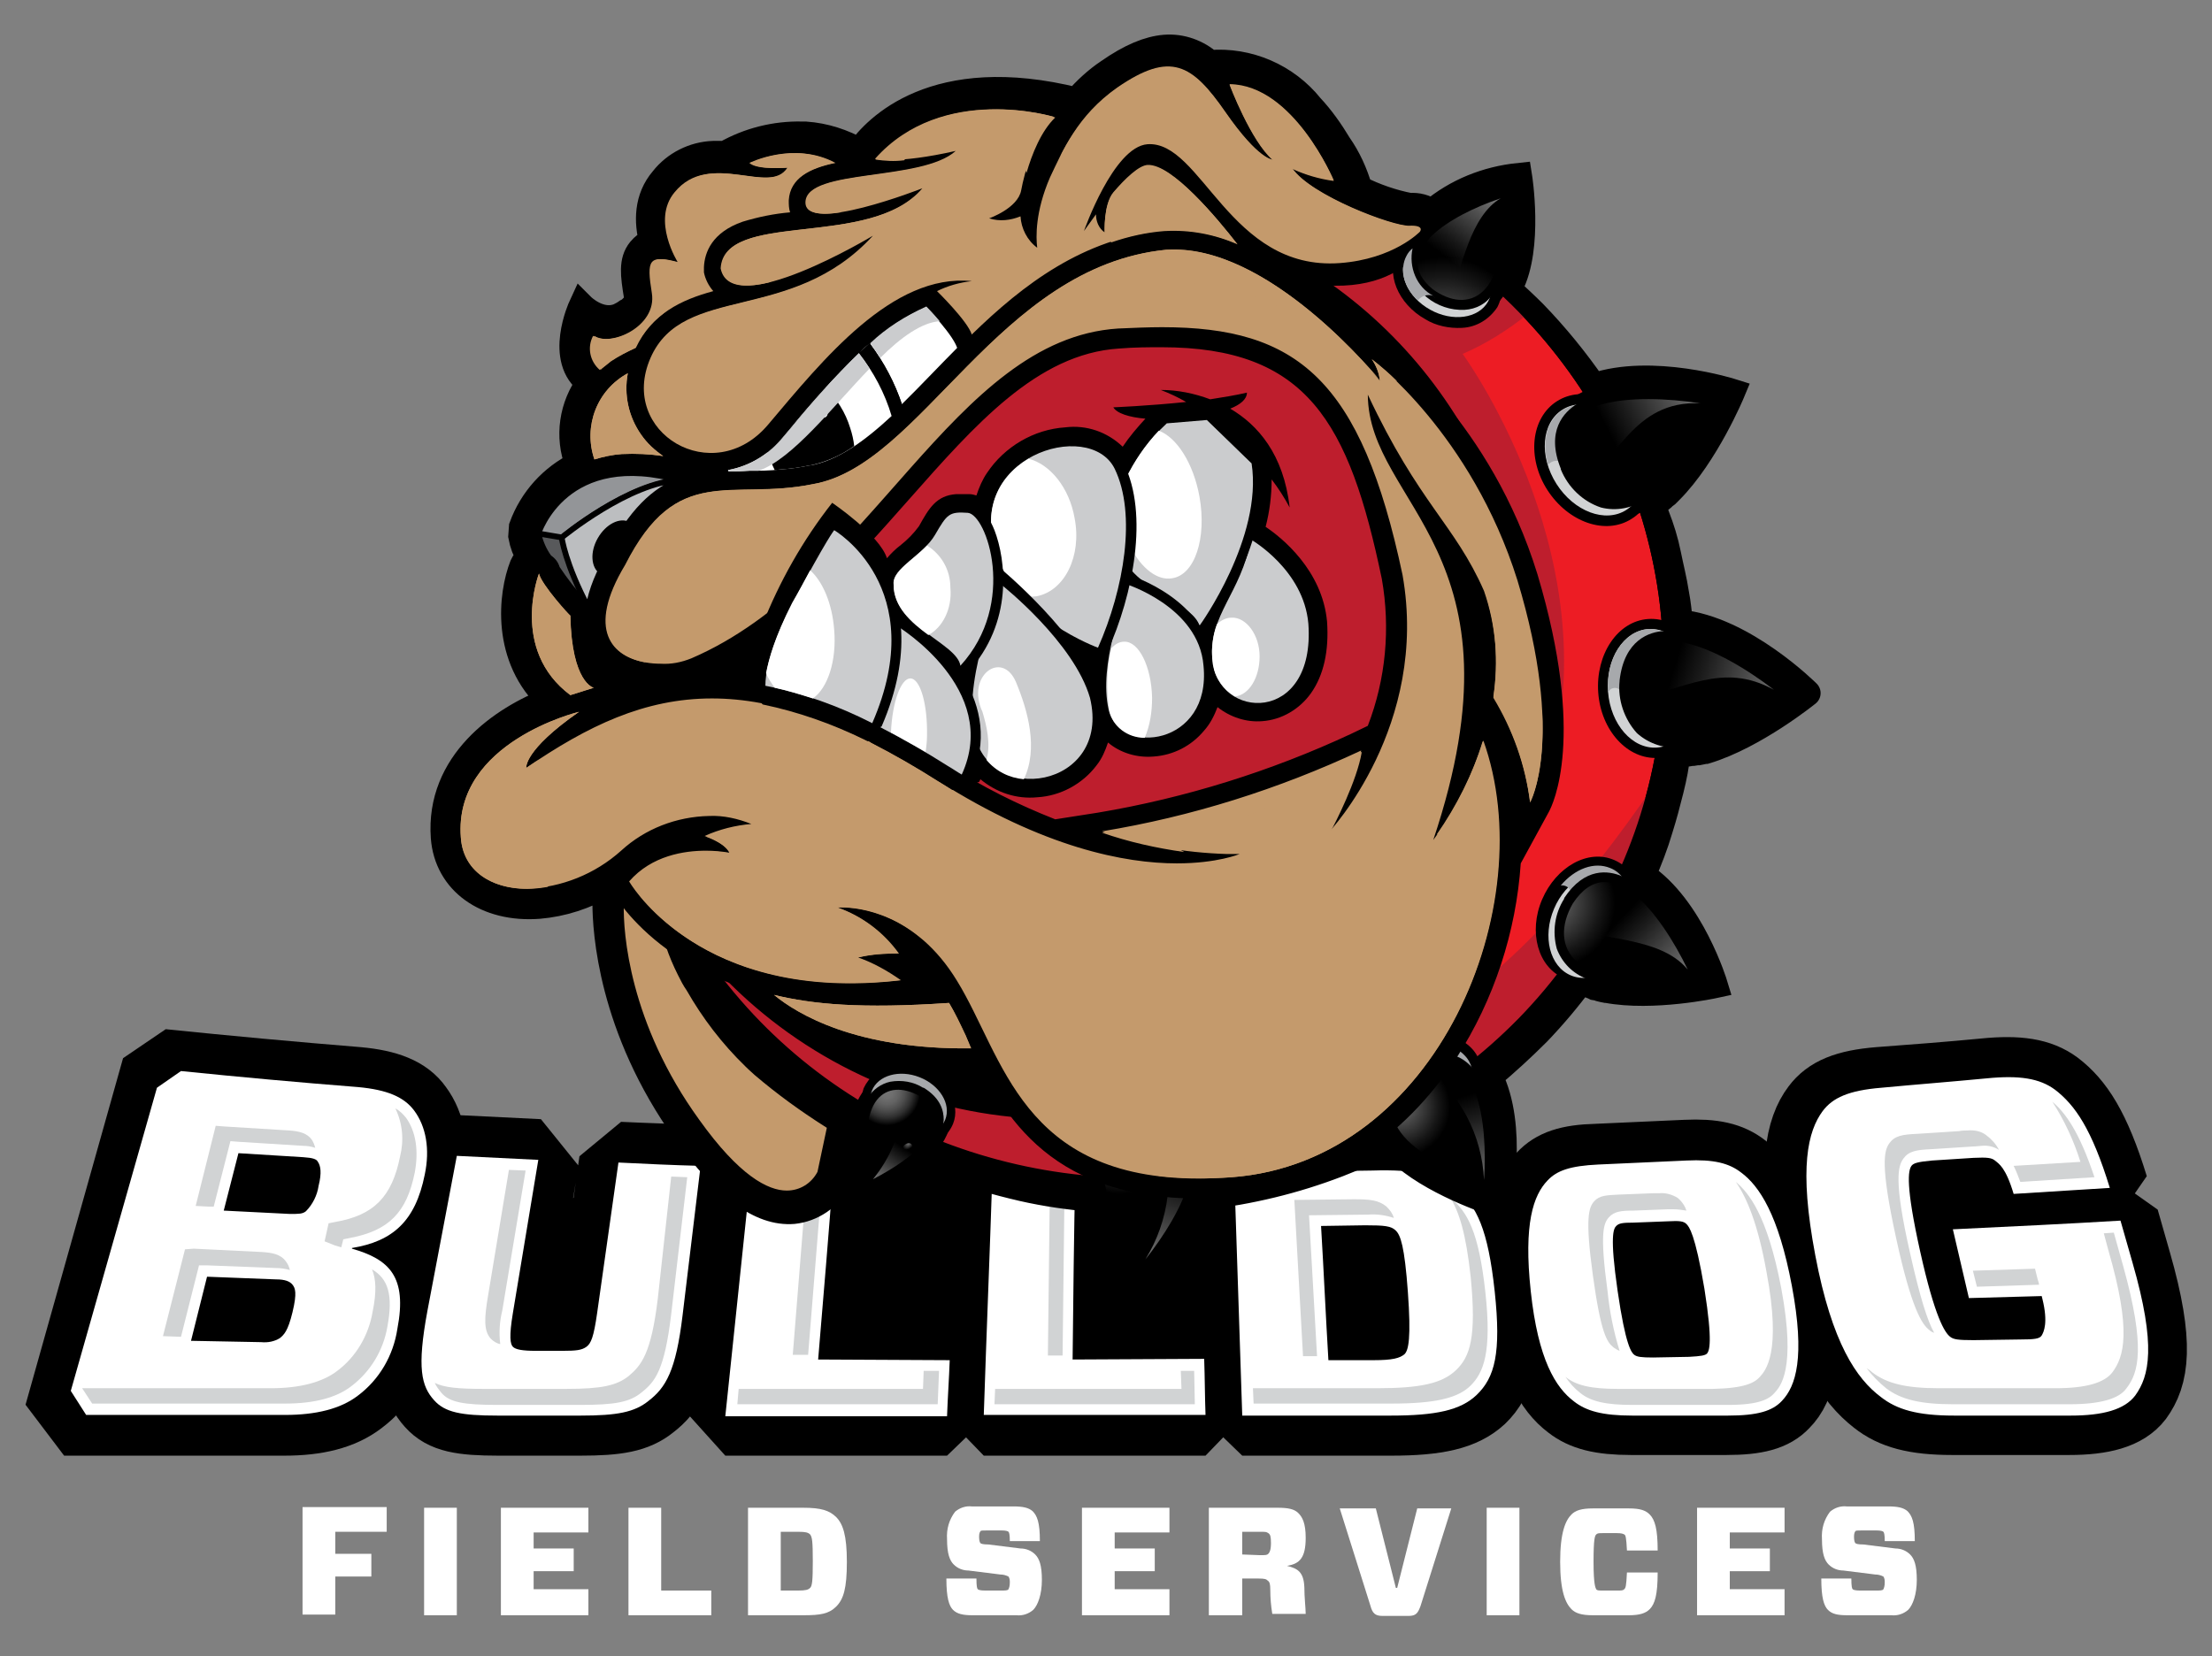 <?xml version="1.0" encoding="utf-8"?>
<!-- Generator: Adobe Illustrator 21.0.2, SVG Export Plug-In . SVG Version: 6.00 Build 0)  -->
<svg version="1.1" id="Layer_1" xmlns="http://www.w3.org/2000/svg" xmlns:xlink="http://www.w3.org/1999/xlink" x="0px" y="0px"
	 viewBox="0 0 331.2 248" style="enable-background:new 0 0 331.2 248;" xml:space="preserve">
<rect x="0" y="0" width="331.2" height="248" fill="#808080" stroke="none"/>
<style type="text/css">
	.st0{stroke:#000000;stroke-width:12;stroke-linejoin:bevel;}
	.st1{fill:#FFFFFF;}
	.st2{fill:#D1D3D4;}
	.st3{stroke:#000000;stroke-width:4;stroke-miterlimit:10;}
	.st4{fill:#ED1C24;}
	.st5{fill:#BE1E2D;}
	.st6{fill:url(#SVGID_1_);}
	.st7{fill:url(#SVGID_2_);}
	.st8{fill:url(#SVGID_3_);}
	.st9{fill:#A7A9AC;}
	.st10{fill:url(#SVGID_4_);}
	.st11{fill:url(#SVGID_5_);}
	.st12{fill:url(#SVGID_6_);}
	.st13{fill:#C49A6C;}
	.st14{fill:url(#SVGID_7_);}
	.st15{fill:url(#SVGID_8_);}
	.st16{fill:url(#SVGID_9_);}
	.st17{fill:url(#SVGID_10_);}
	.st18{fill:url(#SVGID_11_);}
	.st19{fill:url(#SVGID_12_);}
	.st20{fill:#CBCCCE;}
	.st21{fill:#939598;stroke:#000000;stroke-width:0.86;stroke-miterlimit:10;}
	.st22{fill:#58595B;stroke:#000000;stroke-width:0.86;stroke-miterlimit:10;}
	.st23{fill:#BCBEC0;stroke:#000000;stroke-width:0.86;stroke-miterlimit:10;}
	.st24{fill:#A1A3A6;}
	.st25{fill:url(#SVGID_13_);}
	.st26{fill:url(#SVGID_14_);}
	.st27{fill:url(#SVGID_15_);}
	.st28{fill:url(#SVGID_16_);}
	.st29{fill:url(#SVGID_17_);}
	.st30{fill:url(#SVGID_18_);}
	.st31{fill:url(#SVGID_19_);}
	.st32{fill:url(#SVGID_20_);}
	.st33{fill:url(#SVGID_21_);}
</style>
<g>
	<g id="Layer_1_1_">
		<polygon points="256.4,203.6 79.6,203.6 79.6,179.4 97,179.4 139.7,170.4 163.5,179.4 256.4,179.4 		"/>
		<path class="st0" d="M24.2,160.1c9.7,1,19.5,1.9,29.3,2.7c4.4,0.4,7,1.5,8.4,3.5c1.8,2.4,2.4,5.8,1.6,9.6c-1.4,7-4.8,10-10.9,11.1
			v0.1c5.6,1.6,8.3,4.1,6.8,12c-0.6,4-2.7,7.6-5.9,10c-2.6,2-6.2,2.9-10.9,2.9H9.6L24.2,160.1z M43.4,181.9c1.4,0.1,1.9,0,2.4-0.4
			c1-1.1,1.7-2.4,1.9-3.8c0.5-2,0.3-3.1-0.1-3.6c-0.3-0.4-0.8-0.6-2.2-0.7l-9.7-0.6l-2.2,8.6L43.4,181.9z M43.9,192.3
			c-0.4-0.5-1.1-0.7-2.5-0.8L31,191.1l-2.5,9.6l10.5,0.2c1,0.1,2-0.1,2.8-0.6c0.6-0.5,1.3-1,1.9-3.9S44.3,192.9,43.9,192.3z"/>
		<path class="st0" d="M102.2,197c-1,8.3-2.5,10.8-5.1,12.8c-2.1,1.7-4.7,2.2-10.2,2.2H74.6c-5.5,0-7.9-0.5-9.5-2.3
			c-1.9-2.1-2.7-4.8-1-13.4l4.4-23.3c4.1,0.2,8.1,0.4,12.2,0.6l-3.8,22.9c-0.6,3.6-0.5,4.6,0,5.1s1.3,0.6,3.4,0.6h4
			c2,0,3-0.1,3.6-0.6s1.1-1.4,1.6-5l3.2-22.6c4.1,0.2,8.2,0.3,12.3,0.5L102.2,197z"/>
		<path class="st0" d="M122.5,203.5l19.7,0.1c-0.1,2.8-0.3,5.6-0.4,8.4h-33.2l3.9-37.2c4.1,0.1,8.2,0.2,12.3,0.3
			C124.1,184.6,123.3,194.1,122.5,203.5z"/>
		<path class="st0" d="M160.6,203.6h19.7c0.1,2.8,0.1,5.6,0.2,8.4h-33.2c0.4-12.1,0.9-24.3,1.3-36.4c4.1,0,8.2,0.1,12.4,0.1
			C160.9,185,160.8,194.3,160.6,203.6z"/>
		<path class="st0" d="M205.6,175.3c6.4-0.1,9.9,0.7,12.6,2.8c3,2.5,4.7,6,5.7,15.3s-0.1,13-2.7,15.5c-2.4,2.2-6,3.1-12.9,3.1H186
			c-0.4-12.1-0.8-24.3-1.2-36.4C191.7,175.5,198.7,175.4,205.6,175.3z M208.9,184.4c-0.8-0.6-1.8-0.8-4.6-0.8l-6.6,0.1
			c0.4,6.7,0.7,13.4,1.1,20.1h6.8c2.9,0,4-0.3,4.6-0.9s1-2.3,0.4-9.2S209.7,185.1,208.9,184.4L208.9,184.4z"/>
		<path class="st0" d="M252.4,173.7c4.1-0.2,6.4,0.4,8.2,1.8c2.7,2.1,5.5,6.3,7.5,17s0.7,15-1.5,17.2c-1.4,1.5-3.6,2.2-8.1,2.2
			h-14.3c-4.5,0-6.9-0.7-8.7-2.1c-2.8-2.1-5.4-6.2-6.5-16.5s0.4-14.4,2.5-16.6c1.4-1.5,3.4-2.3,7.6-2.4
			C243.6,174.1,248,173.9,252.4,173.7z M244.6,202.7c0.4,0.3,1,0.4,2.8,0.4l5.4-0.1c1.8,0,2.4-0.1,2.7-0.5s0.9-1.4-0.4-9.8
			s-2.2-9.4-2.7-9.7s-1-0.4-2.7-0.4l-5.2,0.2c-1.7,0.1-2.3,0.2-2.6,0.5s-0.9,1.4,0.2,9.7S244.1,202.4,244.6,202.7L244.6,202.7z"/>
		<path class="st0" d="M297.2,161.5c5-0.5,8,0,10.3,1.7c3,2.3,5.5,5.9,8.2,14.7c-4.8,0.3-9.6,0.6-14.4,0.9c-1.1-4-2.1-4.6-2.8-5
			c-0.4-0.3-1.1-0.5-3.2-0.4l-6.2,0.4c-2.1,0.1-2.7,0.3-3.1,0.8c-0.5,0.7-0.9,2.9,1.3,12.8s3.7,12.2,4.5,12.8
			c0.5,0.4,1.2,0.5,3.5,0.5l7-0.1c2.1,0,2.8-0.2,3.2-0.6s1.1-1.9,0.1-5.5l-0.1-0.4l-10.9,0.3l-2.4-10.3c8.4-0.4,16.8-0.8,25.1-1.3
			l1.8,6.3c3.6,12.5,2.5,16.9,0.4,19.8c-1.6,2.1-4.8,3-9.7,3h-17.5c-5.5,0-8.6-0.9-11-2.8c-3.6-2.8-7.3-8-9.8-21.2
			s-1.1-18.7,1.1-21.6c1.5-2,3.9-3.1,8.8-3.5C286.8,162.4,292,162,297.2,161.5z"/>
		<path class="st1" d="M63.6,175.9c0.8-3.8,0.2-7.2-1.6-9.6c-1.5-2-4-3.1-8.4-3.5c-8.9-0.7-17.7-1.5-26.5-2.4l-3.6,2.5l-12.9,45.4
			l2.3,3.6h29.8c4.6,0,8.3-0.9,10.9-2.9c3.2-2.4,5.3-6,5.9-10c1.5-7.8-1.2-10.4-6.8-12v-0.1C58.8,185.9,62.2,182.9,63.6,175.9z
			 M43.8,196.5c-0.7,2.9-1.3,3.4-1.9,3.9c-0.8,0.5-1.8,0.7-2.8,0.6l-10.5-0.2l2.4-9.6l10.3,0.4c1.4,0,2.1,0.3,2.5,0.8
			S44.5,193.6,43.8,196.5z M47.7,177.6c-0.2,1.4-0.9,2.8-1.9,3.8c-0.5,0.4-1,0.4-2.4,0.4l-9.9-0.5l2.2-8.6l9.7,0.6
			c1.5,0.1,2,0.3,2.2,0.7C48,174.6,48.2,175.6,47.7,177.6L47.7,177.6z"/>
		<path class="st1" d="M89.4,196.7c-0.5,3.5-0.9,4.5-1.6,5s-1.5,0.6-3.6,0.6h-4c-2,0-3-0.2-3.4-0.6s-0.6-1.5,0-5.1l3.8-22.9
			c-4.1-0.2-8.1-0.4-12.2-0.6L64,196.3c-1.6,8.6-0.9,11.3,1,13.4c1.6,1.8,4,2.3,9.5,2.3h12.4c5.5,0,8.1-0.5,10.2-2.2
			c2.6-2,4.1-4.5,5.1-12.8l2.7-22.4c-4.1-0.1-8.2-0.3-12.3-0.5L89.4,196.7z"/>
		<path class="st1" d="M319.3,189.1l-1.8-6.3c-8.3,0.5-16.7,0.9-25.1,1.3l2.4,10.3l10.9-0.3l0.1,0.4c0.9,3.6,0.2,5-0.1,5.5
			s-1.1,0.6-3.2,0.6l-7,0.1c-2.3,0-3-0.1-3.5-0.5c-0.8-0.6-2.3-2.9-4.5-12.8s-1.8-12.1-1.3-12.8c0.3-0.4,0.9-0.6,3.1-0.8l6.2-0.4
			c2.1-0.1,2.7,0,3.2,0.4c0.6,0.5,1.6,1,2.8,5c4.8-0.3,9.6-0.6,14.4-0.9c-2.7-8.8-5.2-12.4-8.2-14.7c-2.3-1.7-5.3-2.2-10.3-1.7
			c-5.2,0.5-10.4,0.9-15.7,1.4c-4.9,0.4-7.3,1.5-8.8,3.5c-2.2,3-3.6,8.4-1.1,21.6s6.2,18.5,9.8,21.2c2.4,1.9,5.5,2.8,11,2.8H310
			c4.9,0,8.1-0.9,9.7-3C321.8,206.1,322.9,201.6,319.3,189.1z"/>
		<path class="st1" d="M218.1,178.1c-2.6-2.2-6.2-3-12.6-2.8c-6.9,0.1-13.8,0.2-20.7,0.3c0.4,12.1,0.8,24.3,1.2,36.4h22.2
			c6.8,0,10.5-0.8,12.9-3.1c2.7-2.6,3.7-6.2,2.7-15.5S221.1,180.6,218.1,178.1z M210.3,202.8c-0.7,0.6-1.8,0.9-4.6,0.9h-6.8
			c-0.4-6.7-0.7-13.4-1.1-20.1l6.6-0.1c2.9,0,3.9,0.1,4.6,0.8s1.3,2.3,1.8,9.2S210.9,202.2,210.3,202.8z"/>
		<path class="st1" d="M124.8,175.2c-4.1-0.1-8.2-0.2-12.3-0.3l-3.9,37.2h33.2c0.1-2.8,0.3-5.6,0.4-8.4l-19.7-0.1
			C123.3,194.1,124.1,184.6,124.8,175.2z"/>
		<path class="st1" d="M260.7,175.6c-1.8-1.4-4.1-2-8.2-1.8c-4.4,0.2-8.8,0.4-13.2,0.6c-4.2,0.2-6.2,0.9-7.6,2.4
			c-2.1,2.2-3.6,6.4-2.5,16.6s3.7,14.4,6.5,16.5c1.8,1.4,4.2,2.1,8.7,2.1h14.3c4.5,0,6.7-0.7,8.1-2.2c2.1-2.2,3.5-6.5,1.5-17.2
			S263.4,177.6,260.7,175.6z M255.6,202.7c-0.3,0.3-0.9,0.4-2.7,0.5l-5.4,0.1c-1.8,0-2.4-0.1-2.8-0.4s-1.3-1.3-2.5-9.6
			s-0.6-9.3-0.2-9.7s0.9-0.5,2.6-0.5l5.2-0.2c1.7-0.1,2.3,0,2.7,0.4s1.3,1.4,2.7,9.7C256.5,201.2,255.9,202.3,255.6,202.7
			L255.6,202.7z"/>
		<path class="st1" d="M160.6,203.6c0.1-9.3,0.2-18.7,0.4-28c-4.1,0-8.2,0-12.4-0.1c-0.4,12.2-0.9,24.3-1.3,36.4h33.2
			c-0.1-2.8-0.1-5.6-0.2-8.4L160.6,203.6z"/>
		<path class="st2" d="M156.9,203h2.2l0.3-25.7h-2.2L156.9,203z"/>
		<path class="st2" d="M118.7,202.9h2.3l2.1-26.1l-2.3-0.1L118.7,202.9z"/>
		<path class="st2" d="M197.2,203.1L196,182l8.9-0.1c1.3-0.1,2.6,0.1,3.8,0.5c-0.2-0.7-0.6-1.2-1.1-1.7c-1.2-1-2.6-1.1-4.9-1.1
			l-8.9,0.1l1.3,23.4L197.2,203.1z"/>
		<path class="st2" d="M304.7,190l-9.3,0.3l0.6,2.4l9.3-0.3c0-0.2-0.1-0.5-0.2-0.8L304.7,190z"/>
		<path class="st2" d="M43.3,169.3l-9.7-0.6l-1.3-0.1l-3,12l1.9,0.1h0.8l2.5-9.8l1.3,0.1l9.6,0.6c0.6,0,1.2,0.1,1.8,0.3
			c-0.1-0.4-0.3-0.9-0.5-1.2C46,169.7,44.8,169.4,43.3,169.3z"/>
		<path class="st2" d="M288.9,199.2c0.2,0.2,0.4,0.3,0.7,0.4c-1-1.8-2.1-5.2-3.6-11.9c-2.5-11-1.8-13.1-1-14.2s1.9-1.3,4.2-1.4
			l6.2-0.4c0.5,0,1-0.1,1.3-0.1c0.9-0.1,1.8,0.1,2.6,0.6c-0.4-0.8-1.1-1.6-1.8-2.1l-0.1-0.1c-0.8-0.6-1.8-0.8-2.8-0.7
			c-0.4,0-0.8,0-1.3,0.1l-6.2,0.4c-2.3,0.1-3.4,0.3-4.2,1.4s-1.4,3.2,1,14.2C286.2,196,287.8,198.4,288.9,199.2z"/>
		<path class="st2" d="M311.5,174l-10,0.6c0.4,0.8,0.7,1.6,1,2.4l11.1-0.7c-2.3-6.9-4.4-9.7-6.3-11.3
			C309.1,167.8,310.5,170.8,311.5,174z"/>
		<path class="st2" d="M241.6,201.8c0.3,0.2,0.6,0.4,0.9,0.5c-0.9-2.9-1.5-5.9-1.8-8.9c-1.2-8.8-0.6-10.2,0.2-11.1s1.9-1,3.7-1
			l5.1-0.2h0.9c0.6,0,1.3,0.1,1.9,0.2c-0.2-0.7-0.7-1.4-1.3-1.9c-0.8-0.5-1.8-0.8-2.8-0.7h-0.9l-5.1,0.2c-1.8,0.1-2.9,0.1-3.7,1
			s-1.4,2.4-0.2,11.1S240.6,201,241.6,201.8z"/>
		<path class="st2" d="M73.1,193.9c-0.6,3.5-0.7,5.4,0.4,6.6c0.4,0.4,0.9,0.7,1.4,0.8c-0.2-1.7-0.1-3.4,0.3-5l3.5-21l-2.5-0.1
			L73.1,193.9z"/>
		<path class="st2" d="M27.7,187.1l-3.3,13l2.7,0.1l2.7-10.7h1.2l10.3,0.4c0.7,0,1.4,0.1,2.1,0.3c-0.1-0.5-0.3-0.9-0.6-1.3
			c-0.8-1.1-2.1-1.3-3.6-1.4L29,187L27.7,187.1z"/>
		<path class="st2" d="M176.8,205.3l0.1,2.7H149l-0.1,2.3h30l-0.1-5H176.8z"/>
		<path class="st2" d="M217.2,179.4l-0.1-0.1c1.4,2.2,2.4,5.5,3.1,11.9c0.9,9.1-0.1,12-2.2,14s-5.4,2.7-11.8,2.7h-18.6l0.1,2.3h20.7
			c6.4,0,9.9-0.8,11.8-2.7s3.2-4.9,2.2-14S219.7,181.5,217.2,179.4z"/>
		<path class="st2" d="M317.9,189.6l-1.4-5l-1.5,0.1l0.7,2.6c3.5,12.1,2.3,15.9,0.6,18.2c-1.2,1.6-4,2.4-8.5,2.4h-17.5l0,0
			c-4.9,0-7.8-0.7-10-2.4c-0.2-0.2-0.5-0.4-0.8-0.6c0.8,1.1,1.8,2.1,2.9,3c2.2,1.7,5.2,2.4,10,2.4l0,0h17.5c4.5,0,7.4-0.8,8.5-2.4
			C320.2,205.6,321.3,201.8,317.9,189.6z"/>
		<path class="st2" d="M259.9,177c1.6,2.3,3.3,6.2,4.6,13.5c2.3,12.2-0.2,14.8-1,15.7s-2.3,1.7-7,1.8h-14.3c-3.9,0-6.2-0.5-7.8-1.8
			l0,0c0.6,0.9,1.3,1.7,2.2,2.4c1.6,1.3,3.9,1.8,7.8,1.8h14.3c4.8,0,6.2-0.9,7-1.8s3.3-3.4,1-15.7
			C264.6,181.9,261.8,178.6,259.9,177z"/>
		<path class="st2" d="M59.2,166c1.1,2.3,1.3,4.8,0.7,7.2c-1.2,6-3.9,8.8-9.7,9.8l-1,0.2l-0.6,2.7l1.5,0.6l1,0.3l0.3-1.2l1-0.2
			c5.8-1.1,8.5-3.8,9.7-9.8c0.6-3.2,0.2-6.1-1.3-8.2C60.3,166.8,59.8,166.3,59.2,166z"/>
		<path class="st2" d="M55.7,190.1c0.6,1.4,0.7,3.4,0.1,6.3c-0.6,3.6-2.5,6.8-5.3,8.9c-2.2,1.7-5.6,2.6-9.9,2.6H12.3l1.5,2.3h28.9
			c4.4,0,7.7-0.9,9.9-2.6c2.9-2.2,4.8-5.4,5.4-8.9C58.9,193.9,58.1,191.5,55.7,190.1z"/>
		<path class="st2" d="M98.5,194.4c-1,8.4-2.5,10.1-4.4,11.7c-1.8,1.4-4,1.9-9.3,1.9H72.4c-3.8,0-5.9-0.2-7.3-0.9
			c0.2,0.5,0.6,1,1,1.5c1.2,1.4,3.3,1.8,8.4,1.8h12.3c5.3,0,7.5-0.4,9.3-1.9c2-1.6,3.4-3.3,4.4-11.7l2.4-20.5l-2.4-0.1L98.5,194.4z"
			/>
		<path class="st2" d="M138.2,208h-27.6l-0.2,2.3h30l0.2-5h-2.3L138.2,208z"/>
		<path class="st3" d="M251.5,93.3c-0.2-1.5-0.3-2.9-0.6-4.4c-0.3-2-0.8-3.9-1.2-5.9s-1-3.9-1.7-5.7c-0.2-0.6-0.4-1.1-0.6-1.7
			l0.3-0.2l0.5-0.4l0.2-0.1l0.5-0.4l0.2-0.2l0.4-0.3l0.4-0.4l0.1-0.1c5.4-5.4,9.3-14.8,9.3-14.8s-12-3.8-20.7-0.8
			c-2.7-3.9-5.7-7.6-9-11c-1.2-1.2-2.5-2.4-3.8-3.6c0.1-0.2,0.2-0.3,0.3-0.5l0,0c3-5.8,1.3-16.4,1.3-16.4c-4.8,0.5-9.3,2.3-13,5.4
			c-1-0.7-2.2-1-3.3-0.9c-2.6-0.5-5.2-1.4-7.6-2.6c-0.7-2.4-1.7-4.6-3.1-6.6c-1.2-2-2.6-4-4.2-5.7l0,0c-3.6-4.5-9.3-7-15.1-6.5l0,0
			c-1.8-1.6-4.2-2.5-6.7-2.3c-2.4,0.2-5.1,1.3-8.4,3.6l0,0c-1.8,1.2-3.4,2.7-4.8,4.3l0,0c-21.3-5.3-30.1,4.2-32.5,7.6
			c-2.5-1.4-5.2-2.3-8.1-2.5h-0.5l0,0c-4-0.1-8,0.9-11.5,2.9l0,0c-0.6,0-1.2,0-1.8,0c-2.9,0.1-5.7,1.5-7.5,3.8
			c-2.4,2.8-2.4,6.3-1.6,9.3c-0.7,0.2-1.3,0.7-1.8,1.3c-1.3,1.6-1,3.7-0.5,6.8c0.1,0.6-0.1,1.3-0.6,1.7c-0.1,0.1-0.2,0.2-0.3,0.3
			l-0.2,0.2l-0.2,0.1l-0.2,0.1c-0.4,0.3-0.8,0.5-1.2,0.7c-2.9,1.2-5.6-1.5-5.6-1.5s-3.7,8,1.2,11.4c-2.6,3.5-3.3,8.1-1.7,12.2v0.1
			c-3.9,1.9-6.9,5.2-8.4,9.3l-0.1,1.4c0.2,1.1,0.6,2.2,1.2,3.2c-0.4,0.3-0.8,0.7-1,1.2c-1.7,4.3-2.8,13.8,4.2,20.2
			c-7.4,2.8-16.8,9.4-16,20.5c0.5,6.6,6.3,10.8,14.2,10.2c3.5-0.3,6.9-1.4,10-3.2v2.8c0,4.1,0.8,18.7,12,34.3
			c6,8.3,11.2,12.2,16.1,11.8c2.8-0.3,5.3-2,6.6-4.5l0.2-0.3l0.1-0.4l1.4-6.6l0.4-2l0,0l0.4,0.3c-0.6,5,1.3,11.4,1.3,11.4
			c3.8-0.9,7.3-2.9,10-5.7c0.8,0.3,1.6,0.7,2.4,1c3.8,1.4,7.6,2.5,11.5,3.4c3.5,0.8,7.1,1.3,10.6,1.6c2.1,6.5,7.3,13.2,7.3,13.2
			s6.7-6.2,9.2-13.5c6.9-0.8,13.6-2.4,20.1-4.9c2.6-1,5.2-2.2,7.8-3.4l0.1,0.1l0,0c0.1,0.2,0.3,0.4,0.4,0.5l0.4,0.4l0.1,0.1l0.4,0.4
			l0.1,0.1l0.3,0.3l0.4,0.3l0.1,0.1c5.2,4.4,13.9,7.1,13.9,7.1s2.5-11.5-1.3-19.1c2.5-2.1,4.9-4.3,7.2-6.6c2.3-2.4,4.5-5,6.5-7.7
			c0.2,0.1,0.4,0.2,0.7,0.3l0,0l0.7,0.3l0.5,0.2l0.2,0.1l0.6,0.1l0.2,0.1l0.4,0.1l0.5,0.1h0.1c6.9,1.3,16.1-0.7,16.1-0.7
			s-3.5-11.6-10.8-16.4c1-2.3,1.9-4.6,2.6-7c0.6-1.9,1.1-3.8,1.6-5.8s0.8-3.6,1-5.4c0.3,0,0.5,0,0.8,0l0,0l0.8-0.1l0.6-0.1h0.2
			l0.6-0.1h0.2l0.5-0.1l0.5-0.1h0.1c7.3-2.2,15.2-8.6,15.2-8.6S261,94.2,251.5,93.3z"/>
		<path class="st1" d="M50.2,229.5v3.2h5.4v3.4h-5.4v5.7h-4.9v-16.1h12.6v3.7H50.2z"/>
		<path class="st1" d="M63.5,241.9v-16.1h4.9v16.1L63.5,241.9z"/>
		<path class="st1" d="M88.1,241.9H75v-16.1h13.1v3.7h-8.2v2.4h6v3.4h-6v2.7h8.2V241.9z"/>
		<path class="st1" d="M99,238.2h7.5v3.7H94.1v-16.1H99V238.2z"/>
		<path class="st1" d="M120.3,225.8c2.6,0,3.9,0.4,4.9,1.4s1.6,2.7,1.6,6.7s-0.5,5.6-1.6,6.7s-2.4,1.3-4.9,1.3H112v-16.1H120.3z
			 M121.3,229.8c-0.3-0.3-0.7-0.4-1.8-0.4h-2.6v8.8h2.6c1.1,0,1.5-0.1,1.8-0.4s0.4-1,0.4-4S121.6,230.2,121.3,229.8L121.3,229.8z"/>
		<path class="st1" d="M154.7,241.1c-0.7,0.6-1.6,0.9-2.5,0.8h-6.6c-1.4,0-2.3-0.2-2.9-0.8s-1-1.8-1-4.7h4.5c0,1.2,0.1,1.5,0.2,1.6
			s0.4,0.2,1.1,0.2h2.3c0.7,0,1.1,0,1.2-0.2s0.2-0.5,0.2-1c0-0.3,0-0.6-0.2-0.9c-0.4-0.2-0.8-0.3-1.2-0.3l-4.8-0.6
			c-0.8,0-1.6-0.3-2.2-0.9c-0.6-0.6-1-1.6-1-3.8c-0.1-1.5,0.3-2.9,1.2-4.1c0.7-0.6,1.6-0.9,2.5-0.8h6.2c1.5,0,2.3,0.2,2.9,0.7
			c0.7,0.7,1.1,1.7,1.1,4.5h-4.5c0-1-0.1-1.3-0.2-1.4s-0.4-0.2-1-0.2h-2.3c-0.6,0-0.8,0-0.9,0.1c-0.2,0.3-0.2,0.6-0.2,0.9
			c0,0.5,0.1,0.8,0.2,0.9s0.4,0.2,1.2,0.2l4.8,0.6c0.8,0,1.6,0.3,2.2,0.9c0.6,0.6,1,1.6,1,3.8S155.4,240.4,154.7,241.1z"/>
		<path class="st1" d="M175.1,241.9h-13.1v-16.1h13.1v3.7h-8.2v2.4h6v3.4h-6v2.7h8.2L175.1,241.9z"/>
		<path class="st1" d="M189.8,236.7c-0.2-0.2-0.4-0.3-1.4-0.3H186v5.5h-5v-16.1h10.3c1.6,0,2.5,0.2,3.1,0.8s1.1,1.5,1.1,3.7
			c0,3-0.9,3.9-2.8,4.2l0,0c1.6,0.4,2.5,0.9,2.6,3.2c0,1.6,0.2,3.1,0.2,4h-5c-0.2-1.2-0.3-2.4-0.3-3.6
			C190.2,237.2,190.1,236.9,189.8,236.7z M188.6,232.9c0.9,0,1.1,0,1.3-0.2s0.4-0.6,0.4-1.6s-0.1-1.3-0.4-1.5s-0.4-0.2-1.3-0.2H186
			v3.4L188.6,232.9z"/>
		<path class="st1" d="M212.7,240.5c-0.4,1.1-0.7,1.5-1.8,1.5h-3.9c-1.1,0-1.5-0.4-1.8-1.5l-4.6-14.6h5.4l3,11.9h0.2l3-11.9h5.1
			L212.7,240.5z"/>
		<path class="st1" d="M222.6,241.9v-16.1h4.9v16.1L222.6,241.9z"/>
		<path class="st1" d="M247,241c-0.6,0.6-1.5,0.9-3.1,0.9h-5.4c-1.7,0-2.6-0.3-3.2-0.9c-0.9-0.9-1.7-2.7-1.7-7.1s0.8-6.2,1.7-7.1
			c0.6-0.6,1.5-0.9,3.2-0.9h5.4c1.7,0,2.5,0.3,3.1,0.9c0.8,0.8,1.2,2.2,1.2,5.4h-4.6c-0.1-2-0.2-2.3-0.4-2.4s-0.4-0.2-1.1-0.2h-2
			c-0.7,0-0.9,0-1.1,0.2s-0.4,0.6-0.4,4.1s0.3,3.9,0.4,4.1s0.4,0.2,1.1,0.2h2c0.7,0,0.9,0,1.1-0.2s0.3-0.4,0.4-2.5h4.6
			C248.2,238.8,247.8,240.2,247,241z"/>
		<path class="st1" d="M267.2,241.9h-13.1v-16.1h13.1v3.7H259v2.4h6v3.4h-6v2.7h8.2L267.2,241.9z"/>
		<path class="st1" d="M285.7,241.1c-0.7,0.6-1.6,0.9-2.5,0.8h-6.6c-1.5,0-2.3-0.2-2.9-0.8s-1-1.8-1-4.7h4.5c0,1.2,0.1,1.5,0.2,1.6
			s0.4,0.2,1.1,0.2h2.3c0.7,0,1.1,0,1.2-0.2s0.2-0.5,0.2-1c0-0.3,0-0.6-0.2-0.9c-0.4-0.2-0.8-0.3-1.2-0.3l-4.8-0.6
			c-0.8,0-1.6-0.3-2.2-0.9c-0.6-0.6-1-1.6-1-3.8c-0.1-1.5,0.3-2.9,1.2-4.1c0.7-0.6,1.6-0.9,2.5-0.8h6.2c1.5,0,2.3,0.2,2.9,0.7
			c0.7,0.7,1.1,1.7,1.1,4.5h-4.5c0-1-0.1-1.3-0.2-1.4s-0.4-0.2-1-0.2h-2.3c-0.5,0-0.8,0-0.9,0.1c-0.2,0.3-0.2,0.6-0.2,0.9
			c0,0.5,0.1,0.8,0.2,0.9s0.4,0.2,1.2,0.2l4.8,0.6c0.8,0,1.6,0.3,2.2,0.9c0.6,0.6,1,1.6,1,3.8S286.4,240.4,285.7,241.1z"/>
		<path d="M251.5,93.3c-0.2-1.5-0.3-2.9-0.6-4.4c-0.3-2-0.8-3.9-1.2-5.9s-1-3.9-1.7-5.7c-0.2-0.6-0.4-1.1-0.6-1.7l0.3-0.2l0.5-0.4
			l0.2-0.1l0.5-0.4l0.2-0.2l0.4-0.3l0.4-0.4l0.1-0.1c5.4-5.4,9.3-14.8,9.3-14.8s-12-3.8-20.7-0.8c-2.7-3.9-5.7-7.6-9-11
			c-1.2-1.2-2.5-2.4-3.8-3.6c0.1-0.2,0.2-0.3,0.3-0.5l0,0c3-5.8,1.3-16.4,1.3-16.4c-4.8,0.5-9.3,2.3-13,5.4c-1-0.7-2.2-1-3.3-0.9
			c-2.6-0.5-5.2-1.4-7.6-2.6c-0.7-2.4-1.7-4.6-3.1-6.6c-1.2-2-2.6-4-4.2-5.7l0,0c-3.6-4.5-9.3-7-15.1-6.5l0,0
			c-1.8-1.6-4.2-2.5-6.7-2.3c-2.4,0.2-5.1,1.3-8.4,3.6l0,0c-1.8,1.2-3.4,2.7-4.8,4.3l0,0c-21.3-5.3-30.1,4.2-32.5,7.6
			c-2.5-1.4-5.2-2.3-8.1-2.5h-0.5l0,0c-4-0.1-8,0.9-11.5,2.9l0,0c-0.6,0-1.2,0-1.8,0c-2.9,0.1-5.7,1.5-7.5,3.8
			c-2.4,2.8-2.4,6.3-1.6,9.3c-0.7,0.2-1.3,0.7-1.8,1.3c-1.3,1.6-1,3.7-0.5,6.8c0.1,0.6-0.1,1.3-0.6,1.7c-0.1,0.1-0.2,0.2-0.3,0.3
			l-0.2,0.2l-0.2,0.1l-0.2,0.1c-0.4,0.3-0.8,0.5-1.2,0.7c-2.9,1.2-5.6-1.5-5.6-1.5s-3.7,8,1.2,11.4c-2.6,3.5-3.3,8.1-1.7,12.2v0.1
			c-3.9,1.9-6.9,5.2-8.4,9.3l-0.1,1.4c0.2,1.1,0.6,2.2,1.2,3.2c-0.4,0.3-0.8,0.7-1,1.2c-1.7,4.3-2.8,13.8,4.2,20.2
			c-7.4,2.8-16.8,9.4-16,20.5c0.5,6.6,6.3,10.8,14.2,10.2c3.5-0.3,6.9-1.4,10-3.2v2.8c0,4.1,0.8,18.7,12,34.3
			c6,8.3,11.2,12.2,16.1,11.8c2.8-0.3,5.3-2,6.6-4.5l0.2-0.3l0.1-0.4l1.4-6.6l0.4-2l0,0l0.4,0.3c-0.6,5,1.3,11.4,1.3,11.4
			c3.8-0.9,7.3-2.9,10-5.7c0.8,0.3,1.6,0.7,2.4,1c3.8,1.4,7.6,2.5,11.5,3.4c3.5,0.8,7.1,1.3,10.6,1.6c2.1,6.5,7.3,13.2,7.3,13.2
			s6.7-6.2,9.2-13.5c6.9-0.8,13.6-2.4,20.1-4.9c2.6-1,5.2-2.2,7.8-3.4l0.1,0.1l0,0c0.1,0.2,0.3,0.4,0.4,0.5l0.4,0.4l0.1,0.1l0.4,0.4
			l0.1,0.1l0.3,0.3l0.4,0.3l0.1,0.1c5.2,4.4,13.9,7.1,13.9,7.1s2.5-11.5-1.3-19.1c2.5-2.1,4.9-4.3,7.2-6.6c2.3-2.4,4.5-5,6.5-7.7
			c0.2,0.1,0.4,0.2,0.7,0.3l0,0l0.7,0.3l0.5,0.2l0.2,0.1l0.6,0.1l0.2,0.1l0.4,0.1l0.5,0.1h0.1c6.9,1.3,16.1-0.7,16.1-0.7
			s-3.5-11.6-10.8-16.4c1-2.3,1.9-4.6,2.6-7c0.6-1.9,1.1-3.8,1.6-5.8s0.8-3.6,1-5.4c0.3,0,0.5,0,0.8,0l0,0l0.8-0.1l0.6-0.1h0.2
			l0.6-0.1h0.2l0.5-0.1l0.5-0.1h0.1c7.3-2.2,15.2-8.6,15.2-8.6S261,94.2,251.5,93.3z"/>
		<path class="st4" d="M165,23.3c-29.8,2-56,20.5-68,47.8c10.5-22.5,32.3-37.5,57-39.3c37.6-2.8,70.4,25.1,73.1,62.4
			s-25.4,69.7-63.1,72.6S93.8,141.5,91,104.3c-0.1-1.1-0.1-2.2-0.2-3.4c0,1.9,0,3.9,0.2,5.9c3.2,42.8,41.5,74.9,85.6,71.6
			s77.2-40.7,74-83.5S209,20,165,23.3z"/>
		<path d="M165,23.5c-7.3,0.6-14.4,2.1-21.3,4.5c-6.8,2.4-13.3,5.8-19.2,10c-11.8,8.5-21.1,20.1-26.7,33.5l-1.8-0.8
			c15.7-34.9,56.7-50.5,91.7-34.8c13.2,5.9,24.2,15.9,31.5,28.4c8.5,14.7,11.2,32.1,7.6,48.7c-1.8,8.2-5.1,16-9.6,23
			c-9.2,14.1-23.2,24.4-39.4,29c-8.1,2.2-16.4,3-24.8,2.4c-16.9-1.3-32.7-8.8-44.5-20.9C96.6,134.2,89.8,118,89.2,101h3.2l0.2,5.8
			c0.2,1.9,0.4,3.8,0.7,5.7s0.7,3.8,1.1,5.7s1,3.7,1.6,5.5s1.3,3.6,2,5.4s1.5,3.5,2.4,5.2c1.7,3.4,3.7,6.7,6,9.8
			c9,12.6,21.6,22.1,36.1,27.4c14.5,5.3,30.2,6.3,45.3,3c15.1-3.3,28.8-11,39.6-22c10.8-11.1,18-25.1,20.6-40.4
			c2.6-15.3,0.4-31.1-6.3-45.1c-6.9-14.1-17.9-25.8-31.5-33.6c-3.4-1.9-7-3.6-10.6-5c-3.7-1.4-7.4-2.5-11.2-3.4
			c-3.8-0.8-7.7-1.4-11.6-1.7C172.9,23.2,168.9,23.2,165,23.5z M165,23.1c15.9-1.2,31.7,2.1,45.7,9.6c14.1,7.5,25.7,19.2,33.1,33.4
			c7.4,14.4,10.2,30.7,7.8,46.7c-2.5,16.1-9.9,31-21.2,42.7c-11.3,11.7-25.8,19.8-41.7,23.3c-4,0.8-8,1.4-12,1.8
			c-4,0.3-8.1,0.3-12.1,0c-8.1-0.6-16-2.3-23.6-5.2c-15.2-5.7-28.3-15.9-37.7-29.1c-2.3-3.3-4.4-6.8-6.2-10.4
			c-0.9-1.8-1.7-3.6-2.5-5.5s-1.4-3.8-2-5.7s-1.1-3.9-1.6-5.8s-0.8-3.9-1.1-5.9s-0.5-4-0.7-6l-0.2-6h3.2c0.2,8.1,1.8,16.1,4.8,23.6
			c3,7.5,7.4,14.4,13,20.4c11.3,12,26.5,19.5,42.9,21c8.2,0.7,16.4,0,24.3-2.2c35.2-9.5,56.1-45.8,46.5-81.1
			c-1.6-5.9-4-11.6-7.2-16.9c-4.2-6.9-9.6-13-16-18c-12.8-10-28.8-15.1-45-14.3l-1.5,0.1l-1.5,0.2l-3,0.3c-1,0.1-2,0.3-3,0.5
			c-1,0.1-2,0.3-3,0.6l-2.9,0.7c-1,0.2-1.9,0.6-2.9,0.9c-1.9,0.5-3.8,1.4-5.7,2.1c-0.9,0.4-1.8,0.8-2.7,1.3l-1.4,0.6
			c-0.4,0.2-0.9,0.5-1.3,0.7l-2.7,1.5l-2.6,1.6l-1.3,0.8l-1.2,0.9c-0.8,0.6-1.6,1.2-2.4,1.8c-1.5,1.3-3.2,2.5-4.6,4
			c-5.9,5.6-10.7,12.2-14.2,19.5l-1.8-0.8c3-6.7,7-13,11.7-18.6c4.7-5.6,10.2-10.5,16.3-14.7C136.2,29.1,150.3,24.1,165,23.1z"/>
		<path class="st5" d="M232.5,113.2C240.2,82,219,53,219,53c3.5-1.5,6.8-3.6,9.8-6c-31.7-31.9-83.3-32-115.1-0.2
			c-3.5,3.5-6.6,7.2-9.4,11.3l0.5,0.3c11.9-15.5,29.8-25.2,49.3-26.7c37.6-2.8,70.4,25.1,73.1,62.4c0.8,10.5-0.9,21.1-5,30.8
			C227,123.5,230.8,120,232.5,113.2z"/>
		<path class="st5" d="M176.6,178.4c37-2.8,66.2-29.6,72.8-63.4c-21,31.7-34.9,36.8-34.9,36.8l-2.1-4l-5.3-0.6
			c-27.1,26.5-70.5,26.1-97.1-0.9c-3.5-3.6-6.7-7.6-9.3-11.9l-2.4-0.4C111.9,162.3,142.5,180.9,176.6,178.4z"/>
		<path d="M165,23.5c-7.3,0.6-14.4,2.1-21.3,4.5c-6.8,2.4-13.3,5.8-19.2,10c-11.8,8.5-21.1,20.1-26.7,33.5l-1.8-0.8
			c15.7-34.9,56.7-50.5,91.7-34.8c13.2,5.9,24.2,15.9,31.5,28.4c8.5,14.7,11.2,32.1,7.6,48.7c-1.8,8.2-5.1,16-9.6,23
			c-9.2,14.1-23.2,24.4-39.4,29c-8.1,2.2-16.4,3-24.8,2.4c-16.9-1.3-32.7-8.8-44.5-20.9C96.6,134.2,89.8,118,89.2,101h3.2l0.2,5.8
			c0.2,1.9,0.4,3.8,0.7,5.7s0.7,3.8,1.1,5.7s1,3.7,1.6,5.5s1.3,3.6,2,5.4s1.5,3.5,2.4,5.2c1.7,3.4,3.7,6.7,6,9.8
			c9,12.6,21.6,22.1,36.1,27.4c14.5,5.3,30.2,6.3,45.3,3c15.1-3.3,28.8-11,39.6-22c10.8-11.1,18-25.1,20.6-40.4
			c2.6-15.3,0.4-31.1-6.3-45.1c-6.9-14.1-17.9-25.8-31.5-33.6c-3.4-1.9-7-3.6-10.6-5c-3.7-1.4-7.4-2.5-11.2-3.4
			c-3.8-0.8-7.7-1.4-11.6-1.7C172.9,23.2,168.9,23.2,165,23.5z M165,23.1c15.9-1.2,31.7,2.1,45.7,9.6c14.1,7.5,25.7,19.2,33.1,33.4
			c7.4,14.4,10.2,30.7,7.8,46.7c-2.5,16.1-9.9,31-21.2,42.7c-11.3,11.7-25.8,19.8-41.7,23.3c-4,0.8-8,1.4-12,1.8
			c-4,0.3-8.1,0.3-12.1,0c-8.1-0.6-16-2.3-23.6-5.2c-15.2-5.7-28.3-15.9-37.7-29.1c-2.3-3.3-4.4-6.8-6.2-10.4
			c-0.9-1.8-1.7-3.6-2.5-5.5s-1.4-3.8-2-5.7s-1.1-3.9-1.6-5.8s-0.8-3.9-1.1-5.9s-0.5-4-0.7-6l-0.2-6h3.2c0.2,8.1,1.8,16.1,4.8,23.6
			c3,7.5,7.4,14.4,13,20.4c11.3,12,26.5,19.5,42.9,21c8.2,0.7,16.4,0,24.3-2.2c35.2-9.5,56.1-45.8,46.5-81.1
			c-1.6-5.9-4-11.6-7.2-16.9c-4.2-6.9-9.6-13-16-18c-12.8-10-28.8-15.1-45-14.3l-1.5,0.1l-1.5,0.2l-3,0.3c-1,0.1-2,0.3-3,0.5
			c-1,0.1-2,0.3-3,0.6l-2.9,0.7c-1,0.2-1.9,0.6-2.9,0.9c-1.9,0.5-3.8,1.4-5.7,2.1c-0.9,0.4-1.8,0.8-2.7,1.3l-1.4,0.6
			c-0.4,0.2-0.9,0.5-1.3,0.7l-2.7,1.5l-2.6,1.6l-1.3,0.8l-1.2,0.9c-0.8,0.6-1.6,1.2-2.4,1.8c-1.5,1.3-3.2,2.5-4.6,4
			c-5.9,5.6-10.7,12.2-14.2,19.5l-1.8-0.8c3-6.7,7-13,11.7-18.6c4.7-5.6,10.2-10.5,16.3-14.7C136.2,29.1,150.3,24.1,165,23.1z"/>
		<path d="M227.3,26.5c-5,0.5-9.8,2.5-13.6,5.9c-0.9,0.7-1.8,1.6-2.5,2.5l0,0c-0.8,1-1.3,2.2-1.6,3.4c-0.3,1.8-0.1,4.6,3.2,7.3
			l0.1,0.1c1.8,1.5,4.1,2.2,6.5,2.1l0,0c2.1-0.2,4-1.2,5.2-2.8c0.5-0.6,1-1.3,1.4-2.1l0,0C229,37.2,227.3,26.5,227.3,26.5z"/>
		<path d="M218.9,49.1c-1.9,0.1-3.9-0.3-5.5-1.3c-4.1-2.3-6-6.9-4.1-10.2c1.1-1.9,3.1-3,5.3-3.1c1.9-0.1,3.9,0.3,5.5,1.3
			c1.9,1,3.3,2.6,4.2,4.5c0.9,1.8,0.8,3.9-0.1,5.7C223,47.8,221.1,49,218.9,49.1z"/>
		<ellipse transform="matrix(0.488 -0.873 0.873 0.488 74.458 210.521)" class="st2" cx="216.7" cy="41.8" rx="5.3" ry="7"/>
		<path d="M219.3,46.4c-2.1,0.1-4.1-0.6-5.7-1.9l-0.1-0.1c-2.8-2.3-3-4.6-2.8-6.1c1-5.5,10.5-9.2,13.4-10.2l2,1.3
			c0.7,6.9-0.2,11.8-2.6,14.6C222.6,45.5,221,46.3,219.3,46.4L219.3,46.4z"/>
		
			<radialGradient id="SVGID_1_" cx="229.465" cy="181.521" r="12.38" gradientTransform="matrix(1 -7.000000e-02 -7.000000e-02 -1 -0.66 248.52)" gradientUnits="userSpaceOnUse">
			<stop  offset="0" style="stop-color:#737373"/>
			<stop  offset="0.28" style="stop-color:#4F4F4F"/>
			<stop  offset="0.77" style="stop-color:#161616"/>
			<stop  offset="1" style="stop-color:#000000"/>
		</radialGradient>
		<path class="st6" d="M224.7,29.7c-7.5,2.6-16.8,8.1-10.2,13.6C219.7,47.1,226.1,44.8,224.7,29.7z"/>
		
			<linearGradient id="SVGID_2_" gradientUnits="userSpaceOnUse" x1="238.315" y1="202.124" x2="230.915" y2="193.654" gradientTransform="matrix(1 -7.000000e-02 -7.000000e-02 -1 -0.66 248.52)">
			<stop  offset="0" style="stop-color:#737373"/>
			<stop  offset="0.28" style="stop-color:#737373;stop-opacity:0.69"/>
			<stop  offset="0.77" style="stop-color:#737373;stop-opacity:0.19"/>
			<stop  offset="1" style="stop-color:#737373;stop-opacity:0"/>
		</linearGradient>
		<path class="st7" d="M214.5,43.3c0.8,0.6,1.7,1.1,2.7,1.4c1.6-4.6,3-12.4,7.5-15C217.2,32.2,207.9,37.8,214.5,43.3z"/>
		
			<radialGradient id="SVGID_3_" cx="-2661.675" cy="-467.49" r="1" gradientTransform="matrix(-0.754 -0.658 -0.946 1.073 -2224.366 -1218.914)" gradientUnits="userSpaceOnUse">
			<stop  offset="0" style="stop-color:#737373"/>
			<stop  offset="1" style="stop-color:#737373;stop-opacity:0"/>
		</radialGradient>
		<path class="st8" d="M216.8,33.8c0.5-0.6,1.2-0.8,1.7-0.5s0.4,1.1-0.1,1.7c-0.5,0.6-1.2,0.8-1.7,0.5
			C216.3,35.2,216.3,34.4,216.8,33.8z"/>
		<path d="M162.8,177v0.2c0,0.2,0.1,0.4,0.1,0.6v0.2c0,0.1,0.1,0.3,0.1,0.4s0.1,0.3,0.1,0.5v0.1c1.9,6.7,7.6,14,7.6,14
			s10.1-9.4,10.1-18.6c0-0.2,0-0.4,0-0.6c-0.2-4-3-6.7-7.6-7.3H173c-2.9-0.4-5.9,0.6-8.1,2.5c-1.8,1.8-2.6,4.3-2.4,6.8l0,0
			c0,0.2,0,0.5,0.1,0.7S162.8,176.9,162.8,177z"/>
		<path d="M178.5,166.6c-4.4,0.8-8.9,1-13.4,0.4c-1.8,1.3-2.8,3.5-2.7,5.7c0.2,4.2,4.7,7.3,9.9,7s9.3-3.9,9.1-8.1
			C181.3,169.6,180.2,167.7,178.5,166.6z"/>
		<path class="st9" d="M176.4,166.9c-3,0.4-6.1,0.5-9.1,0.3c-2.2,1.2-3.6,3.2-3.5,5.4c0.2,3.4,4,5.9,8.4,5.7s8-3.2,7.8-6.6
			C179.8,169.5,178.4,167.7,176.4,166.9z"/>
		<path d="M163.8,175.7c-0.2-2.2,0.5-4.4,2.1-5.9c2-1.7,4.6-2.5,7.2-2.2h0.1c5.5,0.7,6.5,4.2,6.6,6.2c0.3,5.8-5.4,13.4-7.2,15.7
			h-2.2C166.2,184.2,164,179.6,163.8,175.7L163.8,175.7z"/>
		
			<radialGradient id="SVGID_4_" cx="256.136" cy="279.831" r="7.7" gradientTransform="matrix(0.776 0.631 0.631 -0.776 -207.72 226.614)" gradientUnits="userSpaceOnUse">
			<stop  offset="0" style="stop-color:#737373"/>
			<stop  offset="0.28" style="stop-color:#4F4F4F"/>
			<stop  offset="0.77" style="stop-color:#161616"/>
			<stop  offset="1" style="stop-color:#000000"/>
		</radialGradient>
		<path class="st10" d="M171.4,188.6c5.7-7.1,11.5-18.3,1.5-19.6C165.6,168.5,160.7,174.7,171.4,188.6z"/>
		
			<linearGradient id="SVGID_5_" gradientUnits="userSpaceOnUse" x1="269.501" y1="268.893" x2="264.541" y2="281.803" gradientTransform="matrix(0.776 0.631 0.631 -0.776 -207.72 226.614)">
			<stop  offset="0" style="stop-color:#737373"/>
			<stop  offset="0.14" style="stop-color:#737373;stop-opacity:0.85"/>
			<stop  offset="0.73" style="stop-color:#737373;stop-opacity:0.24"/>
			<stop  offset="1" style="stop-color:#737373;stop-opacity:0"/>
		</linearGradient>
		<path class="st11" d="M173.8,169.1c2.2,6.5,1.3,13.7-2.3,19.5C177,181.7,182.6,170.9,173.8,169.1z"/>
		
			<radialGradient id="SVGID_6_" cx="-85.819" cy="-971.765" r="1.1" gradientTransform="matrix(0.951 0.312 0.452 -1.357 692.968 -1112.692)" gradientUnits="userSpaceOnUse">
			<stop  offset="0" style="stop-color:#737373"/>
			<stop  offset="1" style="stop-color:#737373;stop-opacity:0"/>
		</radialGradient>
		<path class="st12" d="M173.3,181.1c0.2-0.8,0.9-1.3,1.5-1.2c0.6,0.2,0.8,1,0.6,1.8s-0.9,1.3-1.5,1.2
			C173.3,182.7,173,181.9,173.3,181.1z"/>
		<path d="M195.5,42.4c16.8,2.7,19.7-9.4,19.6-9.5c-0.8-1.3-2.1-1.9-4.2-1.8c-2.6-0.5-5.2-1.4-7.6-2.6c-0.7-2.4-1.7-4.6-3.1-6.6
			c-1.2-2.1-2.6-4-4.2-5.8l0,0c-3.6-4.5-9.3-7-15.1-6.5l0,0c-1.8-1.6-4.2-2.5-6.7-2.3c-2.4,0.2-5.1,1.3-8.4,3.6l0,0
			c-1.8,1.2-3.4,2.7-4.8,4.3l0,0c-21.3-5.3-30.1,4.2-32.5,7.6c-2.5-1.4-5.2-2.3-8.1-2.5h-0.5l0,0c-4-0.1-8,0.9-11.5,2.9l0,0
			c-0.6,0-1.2,0-1.8,0c-2.9,0.1-5.7,1.5-7.5,3.8c-2.4,2.8-2.4,6.3-1.6,9.3c-0.7,0.2-1.3,0.7-1.8,1.3c-1.3,1.6-1,3.7-0.5,6.8
			c0.1,0.6-0.1,1.3-0.6,1.7c-0.1,0.1-0.2,0.2-0.3,0.3l-0.2,0.2l-0.2,0.1l-0.2,0.1c-0.4,0.3-0.8,0.5-1.2,0.7
			c-2.9,1.2-5.6-1.5-5.6-1.5s-3.7,8,1.2,11.4c-2.6,3.5-3.3,8.1-1.7,12.2v0.1c-3.9,1.9-6.9,5.2-8.4,9.3l-0.1,1.4
			c0.2,1.1,0.6,2.2,1.2,3.2c-0.4,0.3-0.8,0.7-1,1.2c-1.7,4.3-2.8,13.8,4.2,20.2c-7.4,2.8-16.8,9.4-16,20.5
			c0.5,6.6,6.3,10.8,14.2,10.2c3.6-0.3,7.2-1.5,10.3-3.4c0,0-34.1-31.5,0,0 M107.1,70.6h0.5l0,0c3.8-0.3,7.3-2.2,9.7-5.2l1.1-1.3
			c5.8-6.9,12.8-15.2,20.3-18.2c0,0,4.4,4.5,4.7,6.4c-1.2,1.2-2.4,2.5-3.6,3.7c-6.6,6.8-12.3,12.6-18.5,13.7h-0.1
			c-1.4,0.3-2.9,0.5-4.3,0.6c-1.6,0.1-3.2,0.2-4.7,0.2s-2.8,0-4.2,0.2l-0.9,0.1L107.1,70.6z M205.1,108.6
			c-14,10.1-46.2,14.7-46.2,14.7c-6-2.2-11.7-5.1-17.1-8.6c-10.9-7-20.3-11-29-12.3l2.2-7.3c8-5.7,14.5-13.2,21-20.5
			c9.9-11.2,19.2-21.8,31.4-22.7h0.2c13-0.9,20.5,0.6,26.1,5.1c6.1,4.9,10.3,14,13.6,29.5C208.5,94,207.8,101.6,205.1,108.6
			L205.1,108.6z"/>
		<path class="st5" d="M125.9,79.3c0,0,20.7-30.9,46.2-32.8s36.8,20.1,39,35.3s2,46.5-30,49s-68.5-18.1-68.5-18.1L125.9,79.3z"/>
		<path class="st5" d="M145,121c0,0,16.7,5.7,22-5.4c0,0,11,2.4,16.8-5c0,0,11.9,0.8,14.1-10.3l-25.1-0.4l-30.4,15.8L145,121z"/>
		<path class="st5" d="M132.7,84.5c0,0,18.4-24.1,31.7-28.4s25.2-0.8,35.6,6.2l0.9-6.6l-22.7-11.1l-18.4,1.3l-19.9,11L129.3,72
			l-3.1,10.6l5.2,6.2L132.7,84.5z"/>
		<path class="st1" d="M128.7,52.8c-0.5,0.5-1,1-1.5,1.5l0,0C127.7,53.8,128.2,53.3,128.7,52.8z"/>
		<path class="st1" d="M128.7,52.8c0.5-0.5,1-1,1.6-1.4C129.7,51.9,129.2,52.4,128.7,52.8z"/>
		<path class="st1" d="M138.7,46c-3.1,1.3-5.9,3.2-8.4,5.5c2.1,2.8,3.7,5.9,4.8,9.2h0.1c1.5-1.5,3-3,4.6-4.6
			c1.2-1.2,2.4-2.5,3.6-3.7C143,50.4,138.7,46,138.7,46z"/>
		<path class="st13" d="M113,161.3L113,161.3c-0.8-0.7-1.3-1.2-1.4-1.3l0,0c-3.5-3.4-6.4-7.2-8.8-11.4c-0.5-0.8-0.9-1.5-1.3-2.3
			c-0.7-1.4-1.3-2.8-1.8-4.3l0,0l0,0l-0.1-0.2c-2.3-1.7-4.4-3.7-6.2-6c0,4.2,0.8,17.8,11.4,32.5c12.8,17.8,17.6,7.7,17.6,7.7
			l1.4-6.6C120,166.8,116.4,164.2,113,161.3z"/>
		<path d="M128.9,179.5c4.1-1,7.9-3.2,10.7-6.4c0.7-0.7,1.3-1.5,1.8-2.4l0,0c0.5-0.9,0.9-1.9,0.9-3c0.1-1.6-0.5-3.8-3.5-5.7
			l-0.1-0.1c-1.7-1-3.7-1.4-5.6-1l0,0c-1.7,0.4-3.2,1.4-4.1,2.9c-0.4,0.6-0.7,1.2-0.9,1.9l0,0C126.3,170.8,128.9,179.5,128.9,179.5z
			"/>
		<path d="M133.3,159.8c1.6-0.3,3.2-0.1,4.8,0.5c3.7,1.4,5.8,5,4.6,8c-0.7,1.7-2.2,2.9-4,3.2c-1.6,0.3-3.2,0.1-4.8-0.5
			c-1.7-0.6-3.1-1.8-4-3.3c-0.9-1.4-1.1-3.1-0.6-4.7C130.1,161.3,131.5,160.1,133.3,159.8z"/>
		<ellipse transform="matrix(0.366 -0.931 0.931 0.366 -67.913 231.521)" class="st9" cx="136" cy="165.6" rx="4.5" ry="5.9"/>
		<path d="M133.3,162c1.7-0.3,3.5,0,4.9,0.9h0.1c2.6,1.6,3,3.5,3,4.8c-0.2,4.7-7.7,8.8-10,10l-1.9-0.9c-1.3-5.7-1.2-9.8,0.5-12.4
			C130.7,163.2,131.9,162.3,133.3,162L133.3,162z"/>
		
			<radialGradient id="SVGID_7_" cx="179.107" cy="130.152" r="4.99" gradientTransform="matrix(0.99 0.142 0.142 -0.99 -63.014 266.961)" gradientUnits="userSpaceOnUse">
			<stop  offset="0" style="stop-color:#737373"/>
			<stop  offset="0.18" style="stop-color:#6F6F6F"/>
			<stop  offset="0.37" style="stop-color:#626262"/>
			<stop  offset="0.56" style="stop-color:#4D4D4D"/>
			<stop  offset="0.76" style="stop-color:#303030"/>
			<stop  offset="0.95" style="stop-color:#0B0B0B"/>
			<stop  offset="1" style="stop-color:#000000"/>
		</radialGradient>
		<path class="st14" d="M130.7,176.6c5.9-3,13.1-8.6,6.9-12.5C132.9,161.5,127.8,164.2,130.7,176.6z"/>
		
			<linearGradient id="SVGID_8_" gradientUnits="userSpaceOnUse" x1="178.711" y1="117.29" x2="181.391" y2="122.98" gradientTransform="matrix(0.99 0.142 0.142 -0.99 -63.014 266.961)">
			<stop  offset="0" style="stop-color:#737373"/>
			<stop  offset="0.14" style="stop-color:#737373;stop-opacity:0.85"/>
			<stop  offset="0.73" style="stop-color:#737373;stop-opacity:0.24"/>
			<stop  offset="1" style="stop-color:#737373;stop-opacity:0"/>
		</linearGradient>
		<path class="st15" d="M137.6,164.1c-0.9-0.5-2-0.8-3.1-0.9c2,6.8-3.8,13.4-3.8,13.4C136.6,173.6,143.8,168,137.6,164.1z"/>
		
			<radialGradient id="SVGID_9_" cx="222.435" cy="277.75" r="0.75" gradientTransform="matrix(0.757 0.654 0.941 -1.078 -293.714 325.178)" gradientUnits="userSpaceOnUse">
			<stop  offset="0" style="stop-color:#737373"/>
			<stop  offset="1" style="stop-color:#737373;stop-opacity:0"/>
		</radialGradient>
		<path class="st16" d="M135.2,171.7c0.4-0.5,0.9-0.6,1.2-0.4s0.3,0.8-0.1,1.3s-0.9,0.6-1.2,0.4S134.9,172.1,135.2,171.7z"/>
		<g>
			<path class="st13" d="M117.8,180.1c-4.1,0-8.9-3.8-14.3-11.2c-10.9-15.2-11.7-29.4-11.7-33.4v-4.3l2.7,3.4
				c1.7,2.2,3.7,4.1,5.9,5.8l0.4,0.3l0.2,0.7c0.5,1.4,1,2.8,1.7,4.1c0.4,0.8,0.8,1.5,1.2,2.2c2.3,4.1,5.2,7.9,8.6,11.2l0.2,0.2
				c0.2,0.2,0.6,0.6,1.1,1l0.1,0.1c3.4,2.8,6.9,5.5,10.6,7.9l0.9,0.6l-1.7,7.8l-0.1,0.2C122.6,178.7,120.3,180.1,117.8,180.1
				L117.8,180.1z"/>
			<path d="M93.4,135.5c1.8,2.3,3.9,4.3,6.2,6l0.1,0.2l0,0c0.5,1.5,1.1,2.9,1.8,4.3c0.4,0.8,0.8,1.6,1.3,2.3c2.4,4.2,5.3,8,8.8,11.4
				c0.1,0.1,0.6,0.6,1.4,1.3l0,0c3.4,2.9,7,5.5,10.8,7.9l-1.4,6.6c-0.9,1.7-2.6,2.8-4.6,2.8c-2.8,0-7.1-2.2-13.1-10.6
				C94.2,153.2,93.3,139.6,93.4,135.5 M90.4,126.8v8.7c0,4.1,0.8,18.7,12,34.3c5.7,8,10.8,11.8,15.5,11.8c3.1,0,5.9-1.8,7.3-4.5
				l0.2-0.3l0.1-0.4l1.4-6.6l0.4-2l-1.7-1.1c-3.6-2.3-7.1-4.9-10.5-7.6l-0.1-0.1c-0.4-0.4-0.8-0.7-0.9-0.9l-0.2-0.2
				c-3.3-3.2-6.1-6.8-8.3-10.8v-0.1v-0.1c-0.4-0.6-0.8-1.3-1.1-2l0,0l0,0c-0.6-1.3-1.2-2.6-1.6-3.9v-0.1l0,0v-0.1l-0.3-0.9l-0.8-0.6
				c-2.1-1.6-4-3.4-5.7-5.5l-5.3-6.8L90.4,126.8z"/>
		</g>
		<path d="M208.7,172.2l0.1,0.1l0.4,0.4l0.1,0.1l0.3,0.3l0.4,0.3l0.1,0.1c5.2,4.4,13.9,7.1,13.9,7.1s2.9-13.2-2.2-20.7
			c-0.1-0.2-0.2-0.4-0.4-0.5c-2.4-3.1-6.2-3.7-10.2-1.6l-0.1,0.1c-2.6,1.3-4.4,3.7-5.1,6.5c-0.4,2.4,0.3,4.9,1.9,6.8l0,0
			c0.1,0.2,0.3,0.4,0.4,0.5L208.7,172.2z"/>
		<path d="M215.6,155c-3.1,3.1-6.7,5.8-10.6,7.8c-0.7,2.1-0.3,4.3,1,6.1c2.5,3.2,7.8,3.3,11.9,0.1s5.3-8.3,2.8-11.6
			C219.5,155.9,217.6,155,215.6,155z"/>
		<path class="st9" d="M214,156.5c-2.2,2-4.6,3.8-7.2,5.3c-1.1,2.2-1.1,4.6,0.2,6.3c2,2.6,6.5,2.6,10-0.1s4.6-7,2.6-9.6
			C218.2,156.7,216.1,156,214,156.5z"/>
		<path d="M208.8,170.6c-1.4-1.6-2-3.8-1.6-5.9c0.6-2.5,2.3-4.6,4.6-5.8h0.1c4.9-2.5,7.6-0.2,8.8,1.3c3.5,4.5,3.1,13.9,2.9,16.6
			l-1.8,1.1C215.4,176,211.1,173.5,208.8,170.6L208.8,170.6z"/>
		
			<radialGradient id="SVGID_10_" cx="244.592" cy="105.344" r="7.54" gradientTransform="matrix(1 8.000000e-02 8.000000e-02 -1 -43.47 251.55)" gradientUnits="userSpaceOnUse">
			<stop  offset="0" style="stop-color:#737373"/>
			<stop  offset="0.28" style="stop-color:#4F4F4F"/>
			<stop  offset="0.77" style="stop-color:#161616"/>
			<stop  offset="1" style="stop-color:#000000"/>
		</radialGradient>
		<path class="st17" d="M222.1,176.7c0.6-8.9-1-21.2-9.7-16.6C206.2,163.8,205.7,171.6,222.1,176.7z"/>
		
			<linearGradient id="SVGID_11_" gradientUnits="userSpaceOnUse" x1="257.646" y1="94.611" x2="252.776" y2="107.251" gradientTransform="matrix(1 8.000000e-02 8.000000e-02 -1 -43.47 251.55)">
			<stop  offset="0" style="stop-color:#737373"/>
			<stop  offset="0.14" style="stop-color:#737373;stop-opacity:0.85"/>
			<stop  offset="0.73" style="stop-color:#737373;stop-opacity:0.24"/>
			<stop  offset="1" style="stop-color:#737373;stop-opacity:0"/>
		</linearGradient>
		<path class="st18" d="M213.2,159.7c5.4,4,8.7,10.3,9,17C222.8,168.1,221.2,156.3,213.2,159.7z"/>
		
			<radialGradient id="SVGID_12_" cx="-175.357" cy="-1104.077" r="1.08" gradientTransform="matrix(0.959 -0.284 -0.4 -1.374 -55.756 -1397.428)" gradientUnits="userSpaceOnUse">
			<stop  offset="0" style="stop-color:#737373"/>
			<stop  offset="1" style="stop-color:#737373;stop-opacity:0"/>
		</radialGradient>
		<path class="st19" d="M219.9,167.9c0.6-0.2,1.2,0.3,1.5,1.1c0.3,0.8,0,1.6-0.5,1.8s-1.2-0.3-1.5-1.1
			C219.1,168.9,219.4,168.1,219.9,167.9z"/>
		<path d="M149.1,159.9l-2.7-4l-4.3-7c-12.6,1.2-21.6-0.2-26.2-1.3l-1.1,0.1l-5.4-2.4c1.2,2.2,2.8,4.2,4.8,5.7l0,0
			c2.1,1.7,4.5,3.2,7,4.3l0.3,0.1l0.6,0.2h0.1c1.8,0.8,3.7,1.4,5.6,1.9h0.1c1.1,0.3,2.2,0.6,3.4,0.8
			C137.1,159.7,143.1,160.2,149.1,159.9z M146.4,155.9L146.4,155.9z"/>
		<path class="st13" d="M179.6,177.9c-22.5,0-28.8-13-33.8-23.4c-1.2-2.5-2.3-4.8-3.6-6.9c-2-3.5-5-6.4-8.6-8.3
			c0.8,0.8,1.6,1.7,2.2,2.6l1.6,2.6l-3-0.3h-0.7c1.1,0.7,1.9,1.2,2,1.3l3.1,2.3l-3.9,0.4c-2.6,0.3-5.1,0.5-7.7,0.5
			c-25,0-33.9-15.3-34.2-15.9l-0.5-0.9l0.7-0.8c2.6-2.9,6.2-4.7,10.1-5l-1.5-0.5l3.1-1.7l0.3-0.2c-4.2,0.3-8.2,2-11.3,4.8
			c-4.2,3.7-9.5,5.8-15.1,6c-6.5,0-11-3.6-11.4-9.1c-0.5-6.4,2.7-12,9.2-16.2c3-1.9,6.3-3.3,9.7-4.2l7.8-1.9l-6.5,4.6l-1,0.7
			c6.1-3.4,13-5.2,20-5.4c10.2,0,21.2,4,34.6,12.6c10.3,6.6,19,9.7,25.9,11.1c-1.5-0.4-2.4-0.8-2.6-0.8l-5.5-2l5.8-0.9
			c13.3-2.2,26.1-6.2,38.3-11.9l2.6-1.3l-0.2,1.4c3.4-7.9,4.5-16.6,3-25C202.1,56,191.8,50.4,174,50.4c-2,0-4.1,0.1-6.6,0.2
			c-12.8,0.8-22.3,11.7-32.4,23.1c-9,10.2-18.3,20.7-30.9,26.1c-1.6,0.7-3.4,1-5.2,1c-4,0-7.2-1.5-8.7-4.2c-1.8-3.2-1-7.5,2.2-12.8
			c6-11.9,12.4-12,19.8-12.1c3.1,0,6.2-0.2,9.3-0.8c6.7-1.2,12.8-7.4,19.2-14.1c8.9-9.2,19-19.5,33.8-21c0.5,0,0.9,0,1.4,0
			c8.9,0,17.8,6.3,24,11.9l6.4,4.8c0.6,0.5,15.4,11.6,22.3,33.8c7.3,24.2,2.1,34,1.8,34.4l-2.1,3.9l-0.6-4.4
			c-0.7-5.4-2.5-10.5-5.3-15.1l-0.3-0.5l0.1-0.6c0.8-5.1,0.4-10.3-1.3-15.2c-1.3-3-3-5.8-4.9-8.5c3.8,7.7,6.6,17.7,3.4,33.6
			c0.5-1.1,0.9-2.3,1.3-3.6l1.3-4.3l1.5,4.2c5.1,14.1,2.3,33-6.8,47.1c-7.8,12-19.2,19.2-32.1,20.2
			C182.9,177.8,181.2,177.9,179.6,177.9z"/>
		<path d="M175.9,37.4c15,0,30.7,19.6,30.7,19.6c-0.1-1.2-0.6-2.3-1.2-3.2c0,0,14.9,11.1,21.8,33.1c7.2,23.8,1.9,33.3,1.9,33.3
			c-0.7-5.6-2.6-10.9-5.5-15.7c0.8-5.4,0.4-10.8-1.4-16c-4.4-10-9.7-13-17.4-29.4c0.1,16.6,24.3,23.5,9.8,66.7
			c3.3-4.5,5.8-9.5,7.4-14.8c8.8,24.6-6.7,63-37.6,65.3c-1.7,0.1-3.4,0.2-4.9,0.2c-26.6,0-29.2-18.2-36.2-29.6
			c-6.2-10.2-14.8-11-17.3-11c-0.5,0-0.7,0-0.7,0c3.7,1.3,6.9,3.7,9.1,6.9c-0.3,0-0.7,0-1,0c-1.7,0-3.4,0.2-5.1,0.6
			c2.3,0.8,4.4,2,6.4,3.4c-2.5,0.3-5,0.4-7.5,0.4c-24.4,0-33-15.2-33-15.2c3.4-3.9,8.3-4.6,11.5-4.6c1.2,0,2.3,0.1,3.5,0.3
			c-0.8-1.6-3.7-2.5-3.7-2.5c2.2-1,4.6-1.6,7-1.8c-2-0.8-4.2-1.3-6.3-1.2c-4.9,0.1-9.6,1.9-13.2,5.2c-3.9,3.5-8.9,5.5-14.1,5.7
			c-5.4,0-9.6-2.7-9.9-7.7c-1.1-14.3,17.7-18.8,17.7-18.8c-8.4,5.8-7.9,8.4-7.9,8.4c9.2-6.3,17.7-10.4,27.8-10.4
			c9.4,0,20.1,3.6,33.8,12.3c15.9,10.1,28.1,12.4,35.8,12.4c6.1,0,9.4-1.4,9.4-1.4c-0.7,0-1.3,0-1.9,0c-6.4-0.2-12.7-1.3-18.7-3.4
			c13.4-2.2,26.4-6.3,38.8-12.1c-0.7,4.8-4.8,12.2-4.8,12.2S214,108.7,210,86.1c-6.2-29.3-15.8-37.1-36-37.1c-2.1,0-4.3,0.1-6.6,0.2
			c-24.8,1.6-36.9,37.8-63.9,49.4c-1.5,0.6-3,0.9-4.6,0.8c-5.8,0-11.9-3.7-5.2-14.8c7.8-15.4,15.6-9.6,28.1-12.1
			c16.3-2.8,27.6-32.6,52.9-35.1C175.1,37.4,175.5,37.4,175.9,37.4 M175.9,34.4L175.9,34.4c-0.5,0-1,0-1.5,0h-0.1
			C159,36,148.7,46.5,139.6,55.9c-6.6,6.8-12.2,12.6-18.4,13.7h-0.1c-3,0.5-6,0.8-9,0.8c-7.6,0.1-14.7,0.2-21.1,12.8
			c-3.5,5.8-4.3,10.7-2.2,14.3c1.2,2.1,3.1,3.6,5.4,4.2l-8.2,2c-0.9,0.2-21.3,5.3-20,22c0.5,6.3,5.7,10.5,12.9,10.5
			c4.3-0.1,8.5-1.3,12.2-3.6l0.6,1c0.4,0.7,9.7,16.7,35.6,16.7c2.6,0,5.3-0.2,7.9-0.5l6.1-0.7c1.1,1.9,2.1,4,3.2,6.2
			c5.2,10.8,11.7,24.2,35.2,24.2c1.6,0,3.4-0.1,5.2-0.2c13.3-1,25.1-8.4,33.2-20.9c5.6-8.7,8.9-18.8,9.6-29.1l4.2-7.7
			c0.6-1.1,5.6-11.2-1.7-35.6c-7-22.7-22.2-34.1-22.9-34.6l-6.5-4.8C194.4,40.9,185.1,34.4,175.9,34.4L175.9,34.4z M103.1,101.8
			c0.5-0.1,1-0.3,1.5-0.5c13-5.6,22.4-16.2,31.5-26.5c9.9-11.2,19.2-21.8,31.4-22.6c2.4-0.2,4.5-0.2,6.4-0.2
			c21.8,0,28.1,11.2,33,34.7c1.3,7.4,0.6,15-2.1,22l-2.5,1.2c-12,5.6-24.8,9.6-37.9,11.8l-6.4,1c-5.6-2.2-11-4.9-16.1-8.2
			c-13.7-8.7-24.9-12.8-35.4-12.8C105.4,101.7,104.2,101.7,103.1,101.8L103.1,101.8z M97.6,102.8l0.5-0.4h0.8h0.3
			C98.6,102.5,98.1,102.6,97.6,102.8L97.6,102.8z M139.5,146.4l-0.3-0.2h0.1L139.5,146.4L139.5,146.4z"/>
		<path class="st13" d="M205.4,53.8c0.7,1,1.1,2.1,1.2,3.2c0,0,0.4-0.8,2.6,0.1C208,55.9,206.7,54.8,205.4,53.8z"/>
		<path class="st13" d="M174.6,37.4c-25.2,2.5-36.6,32.3-52.9,35.1c-12.5,2.6-20.3-3.3-28.1,12.1c-5.9,9.8-1.9,13.8,3.1,14.6
			c-2.1-1.8-2.5-3.9-2.1-7.1c0.5-4.3,5.1-14,15.8-14.7s13.3,2.8,13.3,2.8l0.8-2.1l1.9,1c0,0-0.5-5.6,17.5-22.6s41.9-20.8,62.7,0.4
			C206.6,57,190,36.3,174.6,37.4z"/>
		<path class="st13" d="M144.6,155.1c-0.8-1.7-1.6-3.4-2.5-4.9c-13.2,0.9-20.4,0.2-26.2-1.2c3.4,2.8,12.2,8.2,29.5,8L144.6,155.1z"
			/>
		<path class="st13" d="M144.6,155.1c-0.8-1.7-1.6-3.4-2.5-4.9c-13.2,0.9-20.4,0.2-26.2-1.2c3.4,2.8,12.2,8.2,29.5,8L144.6,155.1z"
			/>
		<path d="M155.1,117.6c-5.1,0.5-9.6-3.1-10.2-8.1c-1.6-8.7,4.1-21.6,4.4-22.1l1.4-0.3c0.4,0.3,11,8.8,13.4,17.3
			c1.1,4.5-0.2,7.6-1.4,9.3C160.8,116,158.1,117.4,155.1,117.6L155.1,117.6z"/>
		<path d="M130.2,109.1c-5-2.5-10.3-4.4-15.8-5.5l-0.8-0.9c-0.1-1.7,0.4-5.7,4.2-12.8c5-9.5,6.2-10.9,6.3-11.1l1.2-0.2
			c2.7,1.8,5,4.3,6.5,7.2c2.4,4.4,4.3,12-0.4,22.9l-1.1,0.5L130.2,109.1z"/>
		<path d="M143.5,116.8c-0.7-0.4-1.4-0.9-2.1-1.3c-3.3-2.1-6.7-4.1-10.3-5.9l-0.4-1.2c1.1-2.6,3.6-9.1,2.7-14.4l1.4-0.9
			c0.2,0.1,16.1,10.1,10,23.4L143.5,116.8z"/>
		<path d="M188.9,106.1c-4.3,0.3-8-3-8.3-7.3c0-0.1,0-0.1,0-0.2c-0.3-3.9,1.1-6.8,2.6-9.7c1.5-2.6,2.5-5.5,3.1-8.4l1.4-0.6
			c0.3,0.2,8.4,4.9,9.1,13.3c0.3,3.9-0.4,7.2-2,9.5C193.4,104.7,191.3,105.9,188.9,106.1L188.9,106.1z"/>
		<path d="M172.5,111.4c-3.7,0.3-6.7-1.7-7.4-4.9c-1.1-4.8,0.4-10.4,1.4-14.5c0.5-1.5,0.8-3,0.9-4.6l1.2-0.9
			c0.5,0.1,11.7,3.6,12.4,13.2c0.5,3-0.3,6.1-2.2,8.5C177.3,110.1,175,111.2,172.5,111.4L172.5,111.4z"/>
		<path d="M142.9,99.8c-0.1-1-1.9-2.2-3.5-3.4c-2.9-2.1-6.5-4.7-6.5-8.8c-0.2-1.8,1.4-3.2,3.2-4.6c1.2-0.9,2.3-2,3.1-3.3
			c1.5-2.5,2.1-3.7,4.2-3.8c0.5,0,1.1,0,1.6,0c1.2,0.1,2.5,1.5,3.4,3.9c1.7,4.3,2.8,13.4-3.9,20.6L142.9,99.8z"/>
		<path d="M189.5,78.9c0.6-2.3,0.9-4.7,0.9-7.1c1,1.3,1.9,2.7,2.7,4.2c-0.9-8-4.8-12.4-8.9-14.8c1.5-0.6,2.5-1.4,2.5-2.4
			c-1.7,0.4-3.6,0.7-5.5,1c-2.4-0.9-4.9-1.4-7.4-1.4c1.3,0.5,2.6,1.1,3.8,1.8c-5.8,0.6-10.9,0.8-10.9,0.8c0.5,0.9,2.4,1.5,4.8,1.7
			c-1.2,1.3-2.4,2.7-3.4,4.2c-2.3-2.2-5.4-3.3-8.6-2.9c-4.7,0.3-9.1,2.9-11.7,6.8c-0.7,1-1.2,2.2-1.6,3.4c-0.3-0.1-0.7-0.2-1.1-0.2
			c-0.6,0-1.2,0-1.9,0c-3,0.2-4.1,2.1-5.6,4.8c-0.8,1.1-1.7,2-2.7,2.8c-0.8,0.6-1.5,1.3-2.1,2c-1.1-3.5-8.2-8.3-8.2-8.3
			c-4.4,5.6-7.9,11.8-10.5,18.4c-1.8,4.4-2.2,7.3-2.2,9.1l2.3,2.7c5.3,1.1,10.4,2.9,15.3,5.3l0.4,0.2l0.3-0.2l0.2,0.4
			c3.5,1.8,6.8,3.7,10.1,5.8c0.7,0.4,1.3,0.8,2.1,1.3l4-1.2l0.2-0.4c2.4,2,5.4,3,8.5,2.7l0,0c3.5-0.2,6.8-2,8.9-4.8
			c0.8-1,1.3-2.2,1.7-3.4c1.9,1.6,4.4,2.3,6.8,2.1l0,0c3-0.2,5.7-1.6,7.6-3.9c0.9-1,1.5-2.2,2-3.5c1.9,1.5,4.3,2.3,6.7,2.1l0,0
			c2.9-0.2,5.6-1.8,7.3-4.2c1.9-2.7,2.7-6.3,2.4-10.7C198,85.4,191.9,80.5,189.5,78.9z"/>
		<path d="M178.8,93.9c-0.4-1.3-2.2-2.4-4.2-3.6c-2.4-1.3-4.5-3-6.3-5l-0.2-0.7c0.8-4.1,0.6-8.4-0.5-12.4v-0.7
			c1.6-3.3,3.7-6.3,6.4-8.8l0.6-0.2l6-0.5l0.7,0.3l6.7,6.5l0.3,0.5c1.7,11.3-7.5,24.3-7.9,24.8L178.8,93.9z"/>
		<path d="M164.1,97.8c-0.5-0.2-12.8-4.8-15.7-14.6c-1.9-5.3-0.6-9.1,0.9-11.3c2.3-3.5,6.1-5.6,10.3-5.9c3.8-0.3,6.8,1.2,8.1,3.9
			c3.6,7.3,1.3,19.1-2.5,27.5L164.1,97.8z"/>
		<path d="M188.9,106.8c-4.6,0.3-8.7-3.2-9-7.8c0-0.1,0-0.1,0-0.2c-0.3-4.1,1.1-7,2.7-10.1c1.4-2.6,2.5-5.4,3.1-8.2l2.3-1.1
			c0.4,0.2,8.7,5.1,9.4,13.8c0.3,4-0.4,7.4-2.1,9.9C193.8,105.2,191.5,106.6,188.9,106.8L188.9,106.8z"/>
		<path class="st20" d="M187.3,80.8c-1.5,8.1-6.3,11.2-5.8,17.9c0.7,9.2,15.5,9.9,14.4-5.3C195.2,85.3,187.3,80.8,187.3,80.8z"/>
		<path d="M178.2,94.1c-0.3-1.1-2.1-2.1-4-3.3c-2.4-1.3-4.6-3.1-6.5-5.2l-0.3-1.2c0.8-4,0.6-8.2-0.5-12.1l0.1-1.1
			c1.6-3.4,3.8-6.4,6.6-9l0.9-0.4l6-0.5l1.2,0.4l6.7,6.5l0.4,0.9c1.8,11.6-7.6,24.8-8,25.3L178.2,94.1z"/>
		<path class="st20" d="M187.4,69.4l-6.7-6.5l-6,0.5c-2.6,2.4-4.7,5.3-6.2,8.5c1.1,4.2,1.3,8.6,0.4,12.9c3.3,4.3,9.7,5.8,10.7,8.9
			C179.7,93.6,189.1,80.5,187.4,69.4z"/>
		<path class="st1" d="M179.6,74.4c-0.9-5-3.4-8.9-6.1-9.9c-2,2.1-3.7,4.6-5,7.3c1,3.3,1.2,6.8,0.8,10.2c1.6,3.1,4,5,6.2,4.6
			C178.9,86.1,180.7,80.6,179.6,74.4z"/>
		<path d="M172.6,112.1c-4,0.3-7.3-1.8-8.1-5.3c-1.1-5,0.4-10.7,1.4-14.8c0.4-1.4,0.8-2.9,0.9-4.4l2-1.6c0.5,0.2,12.1,3.7,12.9,13.7
			c0.5,3.2-0.4,6.4-2.4,8.9C177.6,110.6,175.2,111.9,172.6,112.1L172.6,112.1z"/>
		<path class="st20" d="M168.4,87.4c0.1,3-4,11.9-2.4,18.9s15.4,5.4,14.2-6.6C179.5,90.8,168.4,87.4,168.4,87.4z"/>
		<path d="M163.9,98.4c-0.5-0.2-13.1-4.9-16.1-15c-2-5.5-0.6-9.5,0.9-11.9c2.4-3.6,6.4-5.9,10.8-6.2c4-0.3,7.3,1.3,8.8,4.2
			c3.7,7.5,1.4,19.5-2.5,28.1L163.9,98.4z"/>
		<path class="st20" d="M164.4,97c3.9-8.8,5.8-20,2.5-26.8c-3.8-7.7-22.9-1.7-17.6,12.8C152,92.5,164.4,97,164.4,97z"/>
		<path class="st1" d="M154,68.7c-4.2,2.5-7.2,7.4-4.7,14.3c0.7,2.3,1.9,4.4,3.5,6.2c0.8,0.2,1.6,0.2,2.4,0.1
			c4.2-0.8,6.8-6,5.7-11.7C160.1,73,157.2,69.5,154,68.7z"/>
		<path d="M155.1,118.2c-5.4,0.6-10.2-3.3-10.9-8.7c-1.6-8.9,4.2-21.9,4.4-22.5l0.7-2.3c0.5,0.4,12.9,10.7,15.4,19.4v0.1
			c1.1,4.7-0.2,7.9-1.6,9.8C161.2,116.5,158.3,118,155.1,118.2L155.1,118.2z"/>
		<path class="st20" d="M150.1,87.7c0,0-5.8,13.1-4.3,21.6c1.8,11.8,20.7,8.8,17.4-4.8C160.8,96.2,150.1,87.7,150.1,87.7z"/>
		<path d="M143.2,117.3c-0.7-0.4-1.4-0.9-2.1-1.3c-3.3-2.1-6.7-4.1-10.2-5.9l-0.7-2c1.1-2.5,3.5-8.9,2.7-14.1l2.3-1.6
			c5.8,3.5,15.3,13.1,10.2,24.2L143.2,117.3z"/>
		<path class="st20" d="M134.4,93.8c0.9,5.5-1.5,11.9-2.8,15c3.5,1.8,7,3.8,10.3,5.9c0.7,0.4,1.4,0.9,2.1,1.3
			C149.9,103.2,134.4,93.8,134.4,93.8z"/>
		<path d="M129.9,109.6c-4.9-2.5-10.2-4.3-15.6-5.4l-1.3-1.5c-0.1-1.8,0.4-5.9,4.2-13.2c4.9-9.3,6.2-11,6.4-11.2l2-0.3
			c2.8,1.9,5.2,4.4,6.8,7.4c2.5,4.6,4.4,12.3-0.4,23.4l-1.9,0.9L129.9,109.6z"/>
		<path class="st20" d="M124.9,79.4c0,0-1.1,1.3-6.2,10.9c-3.7,7-4.1,10.8-4.1,12.4c5.6,1.1,10.9,3,16,5.6l0,0
			C139.5,87.9,124.9,79.4,124.9,79.4z"/>
		<path d="M142.3,99.9c-0.1-0.7-1.8-2-3.2-3c-3-2.2-6.7-4.8-6.8-9.3c-0.2-2.1,1.6-3.7,3.4-5.1c1.2-0.9,2.2-1.9,3-3.1
			c1.5-2.6,2.3-4,4.6-4.2c0.6,0,1.1,0,1.7,0c2,0.2,3.3,2.7,3.9,4.2c1.7,4.4,2.9,13.8-4,21.3L142.3,99.9z"/>
		<path class="st20" d="M143.8,99.7c8.6-9.4,3.9-22.7,1.1-22.9s-3.1,0.2-4.9,3.3s-6.5,5-6.2,7.4C133.8,93.8,143.3,96.3,143.8,99.7z"
			/>
		<path class="st21" d="M102,72l0.2-0.1L102,72c-17.4-5-21.4,7.9-21.4,7.9V80l3.5,0.6C84.1,80.5,94.3,72.1,102,72z"/>
		<path class="st22" d="M80.6,79.9c0.3,1.3,0.8,2.5,1.6,3.6c0.6,0.4,1,0.9,1.2,1.6c1.2,1.8,2.5,3.5,4,5.1c0.2,0.2,0.3,0.4,0.4,0.6
			l0,0c0.1,0.2,0.2,0.5,0.3,0.7c0-0.2,0.1-0.3,0.1-0.5c-3.5-6.6-4-10.5-4-10.5L80.6,79.9z"/>
		<path class="st23" d="M84.1,80.5c0,0,0.5,3.9,4,10.5c0.5-2.8,1.6-5.4,3.1-7.8c3.3-6.6,6.8-9.8,10.7-11.3
			C94.3,72.1,84.1,80.5,84.1,80.5z"/>
		<path d="M94.3,78.2c-1.5-0.8-3.6,0.3-4.8,2.4s-1,4.4,0.3,5.3c0.4-0.9,0.9-1.8,1.5-2.7C92.1,81.5,93.2,79.8,94.3,78.2z"/>
		<path class="st9" d="M211.5,37.2c-0.4,0.3-0.7,0.7-0.9,1.1c-1.1,2-0.4,4.8,1.7,6.7c0.5-0.7,1.5-1,2.3-0.7
			C212.1,43,210.9,40,211.5,37.2z"/>
		<path class="st24" d="M214.6,44.4l0.3,0.2C214.8,44.5,214.7,44.5,214.6,44.4z"/>
		<path class="st13" d="M211,33.8c-2.4,0.1-14.7-4.5-17.5-8.6c2,0.9,4,1.5,6.2,1.8c0,0-6-14.3-15.6-14.4c0,0,3.2,8.5,6.5,11.3
			c0,0-2.1,0.1-7.1-7.1s-8.2-9.2-16.2-3.7c-6,4.2-8.2,9.5-10.1,13.5l0,0c-2.2,5.1-2.1,8.9-1.9,10.5c-1.5-1.1-2.4-2.9-2.5-4.7
			c-1.5,0.6-3.1,0.8-4.7,0.3c0,0,4.3-1.5,4.8-4.2s2-8.2,4.9-11c0,0-16.7-5.1-26.8,6.3c0,0,3.3,0.8,12.1-1.2
			c-5.1,4.6-22.2,2.6-22.5,7.6s17.5-2,17.5-2c-7.8,9.2-29.7,3.2-30.2,12c1.6,7.9,22.8-4.9,22.8-4.9c-12.2,13.3-28.4,7.1-33.3,18.3
			s9.4,19.7,17.6,10s18.6-22.7,30.5-21.5c-1.8,0.2-3.6,0.7-5.2,1.5c0,0,4.6,4.5,5.2,6.5l0,0c7.7-7.5,16.7-14.4,28.8-15.6h0.1
			c3.7-0.2,7.4,0.5,10.8,2c-3-3.8-9.7-12-13.4-11.8c-1.3,0.1-3.3,2-5.1,4.1c-1.5,1.8-1.3,6-1.3,6c-0.9-0.6-1.3-1.7-1.3-2.7
			c-1.1,1.5-1.8,2.5-1.8,2.5s4.4-12.6,9.5-13c8.1-0.6,12.3,19,28.8,17.8c8.1-0.6,12-4.7,12-4.7S213.4,33.7,211,33.8z"/>
		<path class="st13" d="M171.8,24.8c-1.3,0.1-3.3,2-5.1,4.1c-1.5,1.8-1.3,6-1.3,6c0.3,0.5,0.6,1,1,1.4c2.6-0.9,5.3-1.5,8-1.7h0.1
			c3.7-0.2,7.4,0.5,10.8,2C182.3,32.7,175.5,24.6,171.8,24.8z"/>
		<path d="M108,70.7c1.4-0.1,2.7-0.1,4.2-0.2s3.1,0,4.7-0.2c1.5-0.1,2.9-0.3,4.3-0.6h0.1c4.7-0.8,9.1-4.4,13.8-9
			c-1.1-3.4-2.8-6.5-4.9-9.3c-4.3,3.9-8.2,8.2-11.8,12.7l-1.1,1.3c-2.4,3-5.9,4.8-9.7,5.2l0,0h-0.7l0.1,0.2L108,70.7z"/>
		<path class="st1" d="M112.2,70.5c1.5,0,3.1,0,4.7-0.2c1.5-0.1,2.9-0.3,4.3-0.6h0.1c4.1-0.7,8.1-3.6,12.2-7.4v0
			c-1-3.4-2.7-6.6-4.9-9.4c-3.6,3.5-7,7.3-10.2,11.2l-1.1,1.3c-2.1,2.6-5,4.4-8.3,5l0.1,0.2C110.1,70.6,111.1,70.6,112.2,70.5z"/>
		<path d="M116,70.4l0.9-0.1c1.5-0.1,2.9-0.3,4.3-0.6h0.1c2.4-0.5,4.6-1.5,6.6-2.9c-0.1-0.9-0.3-1.8-0.6-2.7c-0.7-2.3-2-4.4-3.7-6
			c-1.8,2-3.5,4-5.2,6l-1.1,1.3c-0.7,0.9-1.5,1.6-2.4,2.3L115,68C115.3,68.8,115.6,69.6,116,70.4z"/>
		<ellipse transform="matrix(0.902 -0.431 0.431 0.902 -14.516 59.115)" class="st1" cx="123.2" cy="61.6" rx="0.7" ry="1"/>
		<path class="st13" d="M93.1,68c2.1-0.1,4.2,0,6.2,0.3c-1.3-0.9-2.4-1.9-3.3-3.2c-1.9-2.7-2.6-6-2-9.2c-4.6,2.5-6.7,7.9-5,12.9
			C90.3,68.4,91.7,68.1,93.1,68z"/>
		<path class="st13" d="M93.1,68c2.1-0.1,4.2,0,6.2,0.3c-1.3-0.9-2.4-1.9-3.3-3.2c-1.9-2.7-2.6-6-2-9.2c-4.6,2.5-6.7,7.9-5,12.9
			C90.3,68.4,91.7,68.1,93.1,68z"/>
		<path class="st13" d="M90,55.3c0.5-0.4,1-0.8,1.5-1.2c1.2-0.8,2.4-1.4,3.7-2l0,0c2.4-5.1,6.8-7.2,11.6-8.5
			c-0.7-0.8-1.2-1.8-1.4-2.8V40c0.1-2.2,1.2-5.2,5.8-6.8c2.3-0.7,4.7-1.2,7.1-1.4c-0.2-0.6-0.2-1.2-0.2-1.8c0.2-3.3,3.1-4.8,7-5.6
			c-6.1-3.3-12.7,0-12.7,0c1.1,1.1,5.7,0.7,5.7,0.7c-2.7,4.3-11.7-2.7-16.9,3.7c-3.5,4.2,0.5,10.5,0.5,10.5
			c-4.4-1.2-4.7-0.4-3.9,4.6s-6.2,8.1-8.8,6.4c-0.9,1.7-0.5,3.8,1,5.1L90,55.3z"/>
		<path class="st13" d="M80.7,85.9c0,0-4.4,11.4,4.7,18.2l3.5-1.1c0,0-3.3-0.7-3.5-10.8C85.3,92.2,81.1,87.6,80.7,85.9z"/>
		<path class="st13" d="M80.7,85.9c0,0-4.4,11.4,4.7,18.2l3.5-1.1c0,0-3.3-0.7-3.5-10.8C85.3,92.2,81.1,87.6,80.7,85.9z"/>
		<path class="st1" d="M114.7,100.8c0.3,0.8,0.8,1.5,1.3,2.2c1.9,0.4,3.8,1,5.7,1.6c2.2-1.5,3.6-5.6,3.2-10.3
			c-0.3-3.9-1.7-7.2-3.6-8.9c-0.7,1.3-1.6,3-2.7,4.9C116,95.4,115.1,98.8,114.7,100.8z"/>
		<path class="st1" d="M138.8,81.7c-2.1,2.2-5.2,3.9-5,5.9c0,3.3,2.6,5.6,5.2,7.5c2.1-1.1,3.6-3.9,3.3-7.1
			C142.3,85.3,140.9,83,138.8,81.7z"/>
		<path class="st1" d="M184.4,92.5c-0.8,0-1.6,0.4-2.2,1c-0.6,1.6-0.8,3.4-0.7,5.1c0.1,2.4,1.4,4.5,3.4,5.7c2.1-0.2,3.7-2.8,3.7-6
			S186.6,92.4,184.4,92.5z"/>
		<path class="st1" d="M171.4,110.5c0.8-1.9,1.1-3.9,1.1-6c-0.1-4.7-2-8.5-4.2-8.4c-0.7,0-1.4,0.4-1.9,1c-0.7,3-0.8,6.2-0.3,9.3
			C166.6,108.8,168.8,110.5,171.4,110.5z"/>
		<path class="st1" d="M136.3,101.6c-1.4,0-2.7,3.5-2.9,8.1c1.7,0.9,3.4,1.9,5.2,2.9c0.1-0.8,0.2-1.6,0.2-2.4
			C138.9,105.5,137.8,101.6,136.3,101.6z"/>
		<path class="st1" d="M147.1,106.6c0.6,2,1.3,4.8,0.6,7.2c1.4,1.7,3.4,2.7,5.6,2.9c2.2-4.6,0.6-10.3-1.2-14.6
			C150,97.3,144.6,101.2,147.1,106.6z"/>
		<path class="st13" d="M165,124.7c4,1.4,8.1,2.3,12.3,2.9c-1.9-1-1.9-2.9,1-3.3c3.4-0.4,12.5-3.3,16.5-5.4s5.7,3.6-0.5,8.2
			c0,0,2.1,0.4,4.9-2.5c0.7-1.3,4-7.7,4.7-12C191.5,118.3,178.4,122.4,165,124.7z"/>
		<path class="st13" d="M222.1,110.9c-1.6,5-4,9.8-7,14.1c2.2-0.7,3.3-5.6,5.3-5.4s5.8,50.7-47,56.5c3.7,0.4,7.4,0.5,11.1,0.2
			C215.4,173.9,230.9,135.4,222.1,110.9z"/>
		<path class="st13" d="M138.3,140.8c-8.5-8.5-18.3-14.8-25.8-17.3c-2.4,0.2-4.7,0.8-6.8,1.8c0,0,2.8,0.9,3.7,2.5c0,0-9.4-2-15,4.3
			c0,0,10.3,18.3,40.5,14.7c-2-1.4-4.1-2.6-6.4-3.4c2-0.5,4.1-0.6,6.1-0.6c-2.3-3.2-5.5-5.6-9.2-6.9
			C125.3,135.9,131.9,135.2,138.3,140.8z"/>
		<path class="st13" d="M80.6,113.8l-1.8,1.2c0,0-0.4-2.6,7.9-8.4c0,0-18.8,4.5-17.7,18.8c0.4,5.9,6.3,8.7,13.1,7.4
			c-2.1-0.8-3.8-2.4-4.9-4.3C75.1,124.3,76.8,117.1,80.6,113.8z"/>
		<path class="st13" d="M131.1,23.9c1.4,0.2,2.8,0.3,4.3,0.1c2.7-4.8,8.8-6.6,13.6-3.9c2.2,1.3,3.9,3.3,4.7,5.8
			c0.8-2.8,2.2-6.3,4.3-8.3C157.9,17.5,141.2,12.4,131.1,23.9z"/>
		<path class="st13" d="M108,40.2c0.6,2.8,3.7,3,7.5,2c-1-0.2-1.8-1.1-1.8-2.1c0.2-5.4,14.5-1.5,23.4-10.8
			C128.6,36.9,108.5,31.7,108,40.2z"/>
		<path class="st13" d="M130.6,35.7l-0.2,0.2c-12.2,12.5-28,6.7-32.8,17.7c-2.7,6.2,0.5,11.6,5.3,13.5
			C94.1,48.8,122,53.2,130.6,35.7z"/>
		<path class="st13" d="M120.7,30.2c-0.2,1.8,2.2,2.1,5.2,1.6c-1.4-5.8,15.6-4,17.4-9.2C138.2,27.3,121.1,25.2,120.7,30.2z"/>
		<path class="st13" d="M124.9,24.4c-6.1-3.3-12.7,0-12.7,0c1.1,1.1,5.7,0.7,5.7,0.7c-2.7,4.3-11.7-2.7-16.9,3.7
			c-3.5,4.2,0.5,10.5,0.5,10.5c-4.4-1.2-4.7-0.4-3.9,4.6s-6.2,8.1-8.8,6.4c-0.9,1.7-0.5,3.8,1,5.1l0.1-0.1c0.5-0.4,1-0.8,1.5-1.2
			c1.2-0.8,2.4-1.4,3.7-2l0,0c1-2.1,2.5-3.9,4.4-5.3c0-1.8,2.4-2.7,2.4-4.6s2.7-2.3,2.7-2.3c-3.2-7.7,9.5-11.6,13.4-9.9
			C118.2,26.7,121.1,25.2,124.9,24.4z"/>
		<path class="st13" d="M210.3,33.8c-3.5-0.5-14.2-4.8-16.8-8.5c2,0.9,4,1.5,6.2,1.8c0,0-6-14.3-15.6-14.4c0,0,3.2,8.5,6.5,11.3
			c0,0-2.1,0.1-7.1-7.1s-8.2-9.2-16.2-3.7c-3.6,2.6-6.5,6.1-8.5,10.1c3.2-3.8,8.1-7.2,12.9-7.5c8.2-0.6,14.5,12.2,20.7,13.5
			c-0.6-0.8-0.9-1.7-0.9-2.7C191.6,26.5,200.2,33.7,210.3,33.8z"/>
		<path class="st20" d="M128.6,52.9c-3.6,3.5-7,7.3-10.2,11.2l-1.1,1.3c-2.1,2.6-5,4.4-8.3,5l0.1,0.2c1,0,2-0.1,3.1-0.1h1.4
			c5.1-1.8,11-9.5,16.6-15.3C129.7,54.4,129.2,53.7,128.6,52.9z"/>
		<path class="st13" d="M229.1,120.1c0,0,2.3-4.1,1.8-13.7c-0.6,0.2-1.2,0.1-1.7-0.3c-5.1-3.1-4.7-13.7-6.9-17.6
			c1.7,5.1,2.1,10.5,1.3,15.8C226.5,109.1,228.4,114.5,229.1,120.1z"/>
		<path class="st20" d="M130.3,51.4c0.5,0.7,1,1.4,1.5,2.2c3.1-3.1,6.2-5.3,8.9-5.5c-1-1.2-2-2.2-2-2.2
			C135.6,47.3,132.7,49.1,130.3,51.4z"/>
		<path d="M238.4,148l0.2,0.1l0.6,0.1l0.2,0.1l0.4,0.1l0.5,0.1h0.1c6.9,1.3,16.1-0.7,16.1-0.7s-4.1-13.4-12.5-17.4l-0.6-0.3
			c-3.8-1.6-7.4-0.2-10,3.7l-0.1,0.1c-1.6,2.5-2.1,5.6-1.2,8.4c0.9,2.4,2.7,4.3,5.1,5.2l0,0l0.7,0.3L238.4,148z"/>
		<path d="M234.2,146.5c-3.9-1.6-5.4-6.9-3.3-11.8s6.9-7.6,10.8-5.9s5.4,6.9,3.3,11.8S238.1,148.1,234.2,146.5z"/>
		
			<ellipse transform="matrix(0.39 -0.921 0.921 0.39 17.764 304.033)" class="st2" cx="238.4" cy="138.6" rx="8.2" ry="6.2"/>
		<path class="st9" d="M243.1,131.6c-0.5-0.7-1.2-1.3-2-1.6c-2.4-1-5.3,0.1-7.4,2.6c0.9-0.1,1.8,0.6,1.2,1.6
			C234.9,134.2,238.8,129.8,243.1,131.6z"/>
		<path d="M237.6,146.6c-2.1-0.8-3.7-2.4-4.5-4.5c-0.7-2.6-0.3-5.3,1.1-7.5v-0.1c3.1-4.7,6.7-4.1,8.6-3.3
			c5.4,2.3,9.8,10.9,11.1,13.5l-1,2C246.3,148.1,241.1,148.1,237.6,146.6L237.6,146.6z"/>
		
			<radialGradient id="SVGID_13_" cx="250.834" cy="106.27" r="9.75" gradientTransform="matrix(1 -1.989544e-02 -1.989544e-02 -1 -16.63 246.509)" gradientUnits="userSpaceOnUse">
			<stop  offset="0" style="stop-color:#737373"/>
			<stop  offset="0.28" style="stop-color:#4F4F4F"/>
			<stop  offset="0.77" style="stop-color:#161616"/>
			<stop  offset="1" style="stop-color:#000000"/>
		</radialGradient>
		<path class="st25" d="M252.7,145.3c-4-8.3-11.6-18.5-17.2-10C231.8,141.7,235.3,149,252.7,145.3z"/>
		
			<linearGradient id="SVGID_14_" gradientUnits="userSpaceOnUse" x1="269.369" y1="94.215" x2="260.539" y2="102.945" gradientTransform="matrix(1 -1.989544e-02 -1.989544e-02 -1 -16.63 246.509)">
			<stop  offset="0" style="stop-color:#737373"/>
			<stop  offset="0.14" style="stop-color:#737373;stop-opacity:0.85"/>
			<stop  offset="0.73" style="stop-color:#737373;stop-opacity:0.24"/>
			<stop  offset="1" style="stop-color:#737373;stop-opacity:0"/>
		</linearGradient>
		<path class="st26" d="M235.5,135.2c-0.6,1-1,2.1-1.2,3.2c4.7,2.6,14.1,1.6,18.4,6.8C248.7,136.9,241.1,126.8,235.5,135.2z"/>
		
			<radialGradient id="SVGID_15_" cx="-1417.946" cy="-1544.538" r="1.12" gradientTransform="matrix(0.349 -0.938 -1.339 -0.505 -1328.227 -1967.891)" gradientUnits="userSpaceOnUse">
			<stop  offset="0" style="stop-color:#737373"/>
			<stop  offset="1" style="stop-color:#737373;stop-opacity:0"/>
		</radialGradient>
		<path class="st27" d="M243.5,136.6c0.2-0.6,1-0.8,1.8-0.5c0.8,0.3,1.3,1,1.1,1.5s-1,0.8-1.8,0.5
			C243.8,137.9,243.3,137.2,243.5,136.6z"/>
		<path d="M248.3,75l0.2-0.1l0.5-0.4l0.2-0.2l0.4-0.3l0.4-0.4l0.1-0.1c5.4-5.4,9.3-14.8,9.3-14.8s-14.5-4.6-23.2,0.4
			c-0.2,0.1-0.4,0.2-0.6,0.4c-3.7,2.4-4.8,6.5-2.9,11.2l0.1,0.2c1.6,3.3,3.9,5.5,6.8,6.3c2.7,0.7,5.5,0.2,7.8-1.4l0,0l0.6-0.4
			L248.3,75z"/>
		<path d="M244.3,77.7c-3.9,2.5-9.5,0.5-12.6-4.3s-2.5-10.8,1.4-13.3s9.5-0.5,12.6,4.3S248.2,75.3,244.3,77.7z"/>
		<ellipse transform="matrix(0.843 -0.538 0.538 0.843 0.41 139.212)" class="st2" cx="238.7" cy="68.9" rx="6.7" ry="8.9"/>
		<path class="st9" d="M237.3,60.6c-1.2-0.1-2.3,0.2-3.3,0.8c-2.4,1.5-3.2,4.8-2.2,8.2c0.6-0.7,1.6-0.8,2.3-0.2
			c0.1,0.1,0.1,0.1,0.2,0.2C234.2,69.6,231.1,64,237.3,60.6z"/>
		<path d="M246.5,74.7c-2,1.4-4.5,1.9-6.8,1.3c-2.7-0.9-4.9-3-6-5.7v-0.1c-2.3-5.7,0.5-8.5,2.4-9.7c5.4-3.4,15.8-2,18.8-1.5l1.2,2.1
			C253.3,67.9,250.1,72.5,246.5,74.7L246.5,74.7z"/>
		
			<radialGradient id="SVGID_16_" cx="260.92" cy="169.92" r="11.54" gradientTransform="matrix(1 0 0 -1 0 250)" gradientUnits="userSpaceOnUse">
			<stop  offset="0" style="stop-color:#737373"/>
			<stop  offset="0.28" style="stop-color:#4F4F4F"/>
			<stop  offset="0.77" style="stop-color:#161616"/>
			<stop  offset="1" style="stop-color:#000000"/>
		</radialGradient>
		<path class="st28" d="M254.7,60.5c-9.9-1.6-23.7-1.1-19.6,9.1C238.6,76.9,247.2,78.3,254.7,60.5z"/>
		
			<linearGradient id="SVGID_17_" gradientUnits="userSpaceOnUse" x1="266.496" y1="171.472" x2="249.696" y2="164.422" gradientTransform="matrix(1 -7.000000e-02 -7.000000e-02 -1 -0.66 248.52)">
			<stop  offset="0" style="stop-color:#737373"/>
			<stop  offset="0.11" style="stop-color:#737373;stop-opacity:0.85"/>
			<stop  offset="0.58" style="stop-color:#737373;stop-opacity:0.24"/>
			<stop  offset="0.79" style="stop-color:#737373;stop-opacity:0"/>
		</linearGradient>
		<path class="st29" d="M235.1,69.6c0.4,0.9,1,1.8,1.6,2.5c5.5-2.7,7.7-12.2,17.9-11.7C244.8,58.9,231,59.4,235.1,69.6z"/>
		
			<radialGradient id="SVGID_18_" cx="-2431.973" cy="-969.367" r="1.21" gradientTransform="matrix(-0.466 -0.885 -1.27 0.659 -2117.683 -1450.5)" gradientUnits="userSpaceOnUse">
			<stop  offset="0" style="stop-color:#737373"/>
			<stop  offset="1" style="stop-color:#737373;stop-opacity:0"/>
		</radialGradient>
		<path class="st30" d="M238.5,61.6c0.8-0.5,1.7-0.4,2.1,0.2c0.3,0.6-0.1,1.4-0.9,1.9c-0.8,0.5-1.7,0.4-2.1-0.2
			C237.2,62.9,237.6,62.1,238.5,61.6z"/>
		<path d="M253.1,113h0.2l0.6-0.1h0.2l0.5-0.1l0.5-0.1h0.1c7.3-2.2,15.2-8.6,15.2-8.6s-10.5-11-20.6-10.8h-0.7
			c-4.4,0.3-7.3,3.4-7.9,8.5v0.2c-0.3,3.2,0.8,6.4,3,8.8c2,1.9,4.8,2.8,7.5,2.5l0,0l0.8-0.1L253.1,113z"/>
		<path d="M248.3,113.5c-4.6,0.3-8.6-4.1-9-9.8s2.9-10.7,7.5-11s8.6,4.1,9,9.8C256.2,108.3,252.9,113.2,248.3,113.5z"/>
		
			<ellipse transform="matrix(0.997 -7.463064e-02 7.463064e-02 0.997 -7.005 18.761)" class="st2" cx="247.5" cy="103.1" rx="6.7" ry="8.9"/>
		<path class="st9" d="M249.8,94.9c-0.9-0.5-2-0.7-3-0.7c-3.7,0.3-6.4,4.5-6,9.4c0,0,0,0.1,0,0.1c0.2-0.6,0.9-0.8,1.4-0.6
			c0.4,0.2,0.7,0.6,0.7,1.1C242.9,104.2,242,95.9,249.8,94.9z"/>
		<path d="M251.7,111.9c-2.4,0.3-4.8-0.5-6.6-2.1c-1.9-2.1-2.9-5-2.6-7.8v-0.1c0.7-6.1,4.5-7.3,6.7-7.4c6.3-0.5,14.9,5.7,17.3,7.6
			v2.4C260.8,109.1,255.8,111.6,251.7,111.9L251.7,111.9z"/>
		
			<radialGradient id="SVGID_19_" cx="267.32" cy="136.46" r="9.32" gradientTransform="matrix(1 0 0 -1 0 250)" gradientUnits="userSpaceOnUse">
			<stop  offset="0" style="stop-color:#737373"/>
			<stop  offset="0.28" style="stop-color:#4F4F4F"/>
			<stop  offset="0.77" style="stop-color:#161616"/>
			<stop  offset="1" style="stop-color:#000000"/>
		</radialGradient>
		<path class="st31" d="M265.6,103.3c-7.9-6.1-20.3-12.2-21.5-1.2C243.6,110.2,250.6,115.4,265.6,103.3z"/>
		
			<linearGradient id="SVGID_20_" gradientUnits="userSpaceOnUse" x1="274.881" y1="123.497" x2="260.031" y2="129.247" gradientTransform="matrix(1 -7.000000e-02 -7.000000e-02 -1 -0.66 248.52)">
			<stop  offset="0" style="stop-color:#737373"/>
			<stop  offset="0.14" style="stop-color:#737373;stop-opacity:0.85"/>
			<stop  offset="0.73" style="stop-color:#737373;stop-opacity:0.24"/>
			<stop  offset="1" style="stop-color:#737373;stop-opacity:0"/>
		</linearGradient>
		<path class="st32" d="M244.1,102.1c0,0.9,0,1.7,0.1,2.6c8-1.3,13.6-5.7,21.4-1.4C257.7,97.2,245.3,91.1,244.1,102.1z"/>
		
			<radialGradient id="SVGID_21_" cx="-1399.973" cy="-1557.858" r="1.21" gradientTransform="matrix(0.297 -0.955 -1.364 -0.431 -1455.52 -1905.444)" gradientUnits="userSpaceOnUse">
			<stop  offset="0" style="stop-color:#737373"/>
			<stop  offset="1" style="stop-color:#737373;stop-opacity:0"/>
		</radialGradient>
		<path class="st33" d="M252.4,98.7c0.2-0.6,1.1-1,2-0.7c0.9,0.3,1.5,1,1.3,1.6c-0.2,0.6-1.1,1-2,0.7
			C252.8,100.1,252.2,99.3,252.4,98.7z"/>
	</g>
</g>
</svg>
